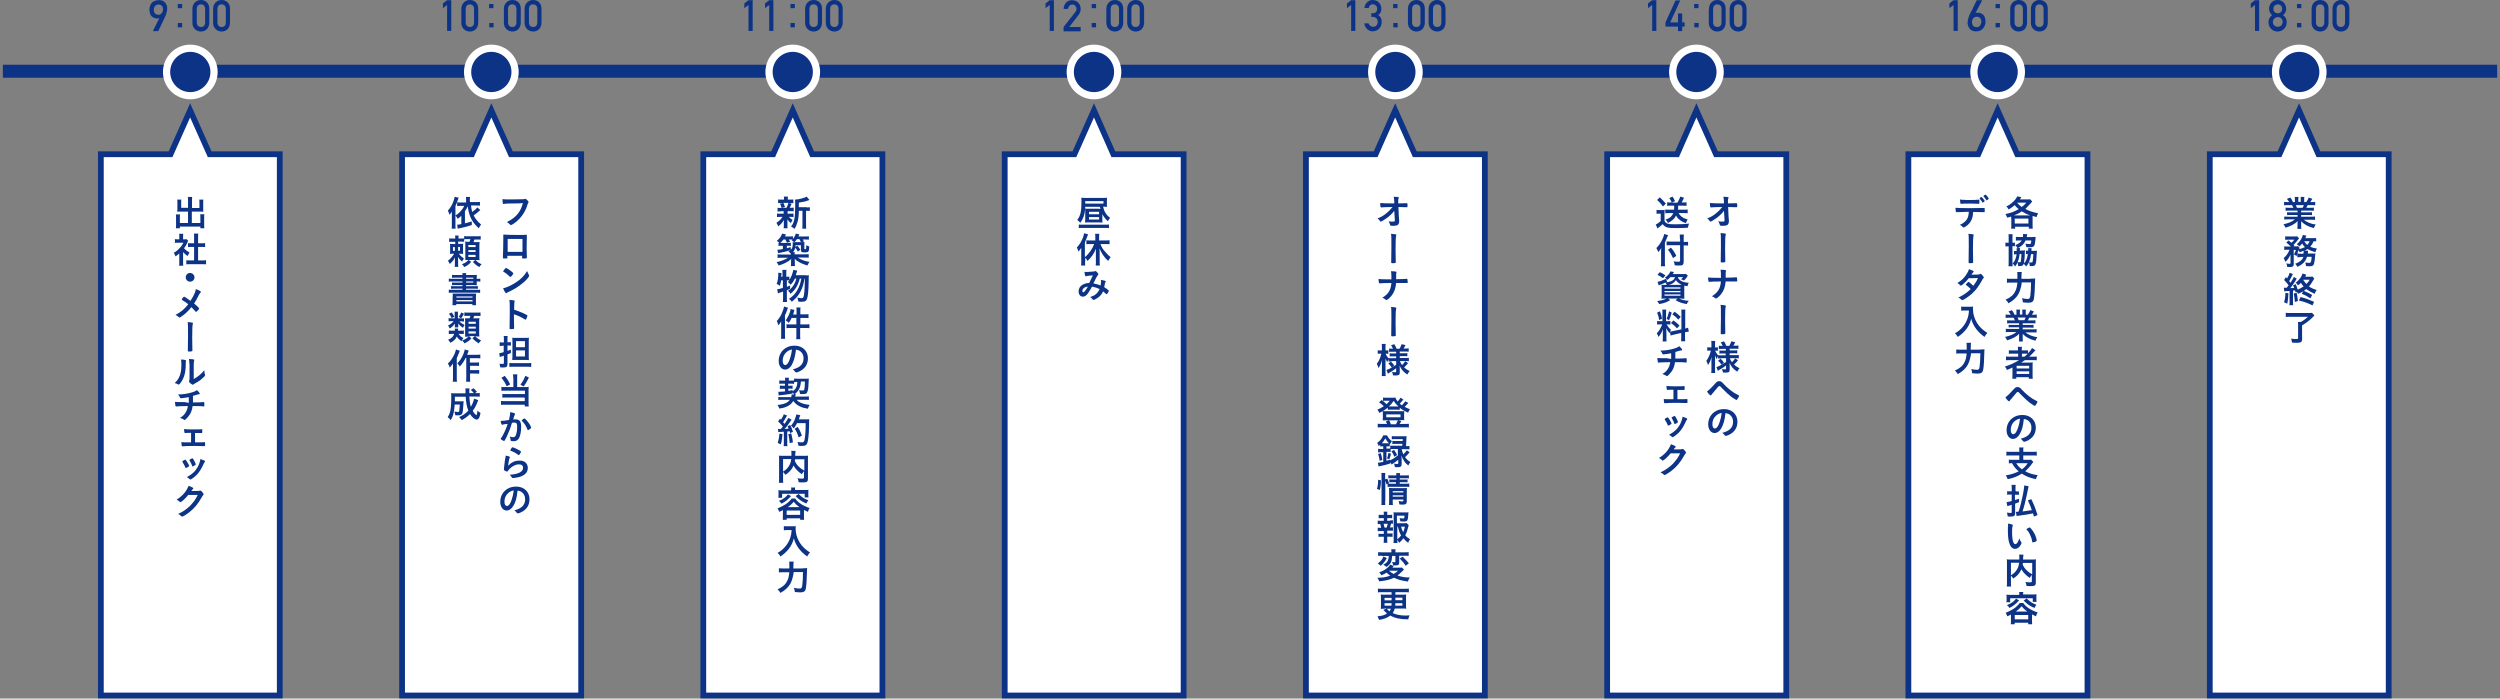 <?xml version="1.0" encoding="utf-8"?>
<!-- Generator: Adobe Illustrator 27.0.1, SVG Export Plug-In . SVG Version: 6.00 Build 0)  -->
<svg version="1.1" id="レイヤー_1" xmlns="http://www.w3.org/2000/svg" xmlns:xlink="http://www.w3.org/1999/xlink" x="0px"
	 y="0px" viewBox="0 0 1316.3 367.8" style="enable-background:new 0 0 1316.3 367.8;" xml:space="preserve">
<rect x="0" y="0" width="1316.3" height="367.8" fill="#808080" stroke="none"/>
<style type="text/css">
	.st0{fill:none;stroke:#0D3387;stroke-width:6.84;stroke-miterlimit:10;}
	.st1{fill:none;stroke:#FFFFFF;stroke-width:7.6;stroke-miterlimit:10;}
	.st2{fill:#0D3387;}
	.st3{fill-rule:evenodd;clip-rule:evenodd;fill:#FFFFFF;}
	.st4{fill:none;stroke:#0D3387;stroke-width:3.04;stroke-miterlimit:10;}
	.st5{fill-rule:evenodd;clip-rule:evenodd;fill:#808080;}
	.st6{fill:none;stroke:#0D3387;stroke-width:6.84;stroke-miterlimit:10;}
	.st7{fill:none;stroke:#0D3387;stroke-width:3.04;stroke-miterlimit:10;}
	.st8{fill:none;stroke:#FFFFFF;stroke-width:7.6;stroke-miterlimit:10;}
	.st9{fill-rule:evenodd;clip-rule:evenodd;fill:#0D3387;}
	.st10{fill:#FFFFFF;}
</style>
<g>
	<line class="st6" x1="1.5" y1="37.5" x2="1314.8" y2="37.5"/>
</g>
<g>
	<g>
		<g>
			<polygon class="st3" points="110.4,81.2 100.1,58.1 89.8,81.2 53.1,81.2 53.1,366.2 147.3,366.2 147.3,81.2 			"/>
		</g>
		<g>
			<polygon class="st7" points="110.4,81.2 100.1,58.1 89.8,81.2 53.1,81.2 53.1,366.2 147.3,366.2 147.3,81.2 			"/>
		</g>
	</g>
	<g>
		<g>
			<path class="st2" d="M99,105.5c0-0.9,0-1.3-0.1-1.8h2.3c-0.1,0.5-0.1,1-0.1,1.8v4h3.9v-3c0-0.6,0-1-0.1-1.4h2.2
				c-0.1,0.5-0.1,0.9-0.1,1.6v3.6c0,0.5,0,0.8,0.1,1.2c-0.4,0-0.8-0.1-1.3-0.1H101v6h4.5v-3c0-0.6,0-1.1-0.1-1.6h2.2
				c-0.1,0.5-0.1,1-0.1,1.7v3.9c0,0.9,0,1.3,0.1,1.8h-2.1v-0.9H94.7v0.9h-2.1c0.1-0.6,0.1-1.1,0.1-1.8v-3.8c0-0.7,0-1.2-0.1-1.7h2.2
				c-0.1,0.5-0.1,0.8-0.1,1.6v2.9H99v-6h-4.4c-0.5,0-0.9,0-1.3,0.1c0-0.5,0.1-0.7,0.1-1.2v-3.6c0-0.7,0-1.1-0.1-1.6h2.2
				c-0.1,0.4-0.1,0.8-0.1,1.4v2.9H99V105.5z"/>
			<path class="st2" d="M96.4,138c0,0.9,0,1.3,0.1,1.9h-2.2c0.1-0.6,0.1-1,0.1-1.9v-4.6c-0.7,0.7-1.1,1-2,1.6
				c-0.2-0.7-0.6-1.4-0.9-1.9c1.3-0.7,2.1-1.4,3.1-2.5c0.9-0.9,1.4-1.7,2-2.8h-3c-0.6,0-1.1,0-1.5,0.1v-2c0.5,0.1,0.8,0.1,1.4,0.1
				h0.9v-1.5c0-0.5,0-1-0.1-1.4h2.2c-0.1,0.4-0.1,0.8-0.1,1.4v1.5h0.8c0.6,0,0.8,0,1-0.1l0.9,0.9c-0.2,0.2-0.3,0.5-0.4,0.8
				c-0.6,1.3-0.9,1.9-1.8,3.1c0.9,1,1.7,1.6,2.9,2.3c-0.4,0.6-0.7,1.1-1,1.8c-1-0.6-1.5-1.1-2.4-2.1V138z M104.2,137.1h2.2
				c0.9,0,1.5,0,2.1-0.1v2.2c-0.6-0.1-1.3-0.1-2.1-0.1h-6.2c-0.8,0-1.4,0-2.1,0.1V137c0.6,0.1,1.2,0.1,2.1,0.1h2V130h-1.4
				c-0.6,0-1.2,0-1.8,0.1V128c0.5,0.1,1,0.1,1.8,0.1h1.4v-3.2c0-0.8,0-1.2-0.1-1.9h2.3c-0.1,0.7-0.1,1.1-0.1,1.9v3.2h1.9
				c0.8,0,1.3,0,1.8-0.1v2.1c-0.6-0.1-1.2-0.1-1.8-0.1h-1.9V137.1z"/>
			<path class="st2" d="M102.4,146c0,1.3-1,2.3-2.3,2.3c-1.3,0-2.3-1-2.3-2.3s1-2.3,2.3-2.3C101.4,143.8,102.4,144.8,102.4,146z"/>
			<path class="st2" d="M102.7,153.9c0.2-0.6,0.3-1,0.4-1.7c1.7,0.6,2.7,1.2,2.7,1.5c0,0.1,0,0.2-0.2,0.3c-0.4,0.4-0.6,0.8-1,1.5
				c-0.9,2-1.5,2.9-2.4,4.3c0.9,0.7,1.7,1.5,2.4,2.2c0.2,0.2,0.2,0.3,0.2,0.5c0,0.2-0.2,0.5-0.8,1.1c-0.4,0.4-0.6,0.6-0.8,0.6
				c-0.1,0-0.2-0.1-0.3-0.2c-1.1-1.3-1.3-1.4-2.1-2.3c-1.6,2-3.5,3.8-5.2,4.9c-0.6,0.4-0.9,0.6-1.1,0.6c-0.2,0-0.2,0-0.7-0.5
				c-0.3-0.3-0.8-0.6-1.4-0.9c2.6-1.3,4.8-3.1,6.7-5.6c-0.9-0.7-1.3-1.1-3-2.1c-0.4-0.2-0.4-0.3-0.4-0.4c0-0.2,0.2-0.5,0.8-1.2
				c0.2-0.2,0.4-0.3,0.5-0.3c0.2,0,1.5,0.9,3.3,2.2C101.4,156.7,102.1,155.3,102.7,153.9z"/>
			<path class="st2" d="M101.3,169.9c0.2,0,0.3,0.1,0.3,0.3c0,0.1,0,0.2-0.1,0.4c-0.2,0.7-0.3,3-0.3,7.3c0,2,0.1,5.9,0.1,6.5
				c0,0,0,0.1,0,0.1c0,0.2,0,0.3-0.1,0.4c-0.1,0.1-0.9,0.2-1.6,0.2c-0.6,0-0.7-0.1-0.7-0.4c0,0,0-0.1,0-0.1c0-0.9,0.1-6,0.1-8.3
				c0-4.4,0-5.5-0.2-6.7C100.1,169.7,100.8,169.7,101.3,169.9z"/>
			<path class="st2" d="M97.7,189.6c0.2,0.1,0.2,0.2,0.2,0.3c0,0.1,0,0.1,0,0.3c-0.1,0.4-0.1,0.7-0.1,1.5c0,4.6-0.9,7.6-2.9,10.1
				c-0.4,0.5-0.6,0.7-0.8,0.7c-0.1,0-0.2,0-0.3-0.1c-0.5-0.3-1-0.5-1.8-0.7c1.3-1.3,1.8-2,2.4-3.3c0.8-1.8,1.1-3.6,1.1-6.3
				c0-1.3,0-1.8-0.2-2.8C96.3,189.3,97.1,189.4,97.7,189.6z M99.7,191.5c0-0.9-0.1-1.7-0.2-2.5c2.1,0.1,2.8,0.2,2.8,0.6
				c0,0.1,0,0.2-0.1,0.4c-0.1,0.1-0.1,0.4-0.1,0.7c-0.1,0.5-0.1,0.5-0.1,8.9c2.4-1.4,4-2.7,5.6-4.7c0,1,0.1,1.7,0.3,2.3
				c0.1,0.2,0.1,0.2,0.1,0.3c0,0.3-0.2,0.6-1.1,1.4c-1.4,1.3-2.4,2-4.1,2.9c-0.4,0.2-0.7,0.4-0.9,0.6c-0.1,0.1-0.3,0.2-0.4,0.2
				c-0.2,0-0.9-0.5-1.4-0.9c-0.4-0.4-0.6-0.7-0.6-0.9c0-0.1,0-0.2,0.1-0.3c0.1-0.4,0.2-0.7,0.2-1.7V191.5z"/>
			<path class="st2" d="M99.4,212.1c0-0.4,0-0.7,0-1.4c0-0.2,0-0.7,0-1.6c-1.4,0.3-3.7,0.6-4.2,0.6c-0.2,0-0.3-0.1-0.4-0.3
				c-0.1-0.3-0.4-0.8-0.6-1.1c0,0-0.2-0.2-0.5-0.6c2.5,0,5-0.4,7.4-1.1c1.1-0.3,1.7-0.6,2.6-1.2c0.8,0.7,1.5,1.6,1.5,1.9
				c0,0.2-0.1,0.2-0.4,0.3c-0.4,0-0.6,0.1-1.1,0.2c-1,0.3-1.2,0.4-2.1,0.6c0,0.7,0,0.9,0,1.9c0,0.9,0,1,0,1.6c2.8,0,4.9-0.1,5.5-0.2
				c0.1,0,0.1,0,0.2,0c0.2,0,0.3,0.2,0.3,1c0,1.2,0,1.3-0.3,1.3c0,0-0.6,0-0.9-0.1c-0.8-0.1-1.9-0.1-5-0.1c-0.2,1.9-0.8,3.5-1.7,4.8
				c-0.6,0.8-1.5,1.9-2.2,2.4c-0.1,0.1-0.2,0.1-0.3,0.1c-0.2,0-0.2,0-0.8-0.4c-0.4-0.2-0.9-0.4-1.6-0.7c1.4-0.8,2.3-1.7,3-2.9
				c0.6-1,1-2.2,1.1-3.3c-3.5,0-5,0.1-5.9,0.2c-0.2,0-0.3,0-0.3,0c-0.2,0-0.2-0.1-0.3-0.2c-0.1-0.4-0.2-1.3-0.3-2.2
				c0.8,0.1,2,0.1,4.5,0.1h0.5L99.4,212.1z"/>
			<path class="st2" d="M100.6,227.9c-1.3,0-2.3,0-3.1,0.1c-0.3,0-0.3-0.1-0.4-0.3c-0.1-0.3-0.1-0.8-0.2-1.8c0.9,0.1,1.9,0.2,4,0.2
				c3.3,0,4.1,0,5.2-0.1c0.1,0,0.1,0,0.2,0c0.2,0,0.2,0.1,0.2,0.2c0,0.1,0,0.7,0,1.1c0,0.6,0,0.7-0.4,0.7c0,0,0,0-0.1,0
				c-0.1,0-0.2,0-0.3,0l-0.5,0c-0.1,0-1.3,0-2.5,0v4.9c3.3,0,4.1,0,4.9-0.1c0.1,0,0.1,0,0.1,0c0.3,0,0.3,0.2,0.3,1.2
				c0,0.7,0,0.9-0.3,0.9c0,0-0.3,0-0.8,0c-0.6,0-2.8-0.1-4.5-0.1c-3.3,0-5.5,0.1-6.3,0.2c0,0-0.1,0-0.1,0c-0.2,0-0.3-0.1-0.3-0.3
				c-0.1-0.4-0.2-1.1-0.2-1.9c0.9,0.1,1.4,0.1,5.1,0.1V227.9z"/>
			<path class="st2" d="M97.6,246.1c-0.3-0.7-0.9-1.9-1.2-2.3c-0.4-0.6-0.4-0.6-0.4-0.8c0-0.2,0.2-0.3,0.7-0.6
				c0.6-0.3,0.7-0.4,0.8-0.4c0.2,0,0.4,0.3,0.9,1c0.6,1,1.2,2,1.2,2.3c0,0.1-0.1,0.3-0.5,0.5c-0.4,0.3-1,0.6-1.2,0.6
				S97.7,246.4,97.6,246.1z M108,242.9c0,0.1,0,0.2-0.1,0.2c-0.2,0.2-0.3,0.4-0.6,1c-1.4,3-2.3,4.4-3.8,6c-1.1,1.1-2.9,2.4-3.3,2.4
				c-0.1,0-0.2,0-0.3-0.2c-0.3-0.3-0.9-0.7-1.5-1.1c2.8-1.5,4.5-3.1,5.8-5.5c0.7-1.4,1.2-2.9,1.3-4C107.1,242.2,108,242.6,108,242.9
				z M103.1,244.6c0,0.1-0.9,0.7-1.4,0.9c-0.1,0-0.2,0.1-0.2,0.1c-0.1,0-0.1,0-0.1,0c-0.1,0-0.2-0.1-0.2-0.3
				c-0.3-0.8-0.8-1.9-1.4-2.9c0-0.1,0-0.1-0.1-0.2c0-0.1,0.2-0.2,0.7-0.5c0.7-0.4,0.7-0.4,0.9-0.4c0.1,0,0.1,0,0.3,0.2
				c0.3,0.4,1.1,1.8,1.2,2.2c0.1,0.3,0.2,0.5,0.2,0.6c0.1,0.1,0.1,0.1,0.1,0.1V244.6L103.1,244.6z"/>
			<path class="st2" d="M99.1,260.6c-1.3,1.7-3.6,3.8-4.1,3.8c-0.2,0-0.2,0-0.6-0.4c-0.3-0.2-0.8-0.6-1.4-1c1.3-0.7,2.7-1.9,3.8-3.1
				c1.1-1.3,1.8-2.4,2.5-4.1c0.9,0.3,1.4,0.5,2.1,0.9c0.3,0.2,0.4,0.2,0.4,0.4c0,0.2-0.1,0.2-0.2,0.4c-0.2,0.1-0.4,0.4-0.9,1l2.8,0
				c1,0,1.2,0,1.8-0.2c0.1,0,0.1,0,0.2,0c0.3,0,0.6,0.3,1.2,1c0.4,0.5,0.5,0.6,0.5,0.9s-0.1,0.3-0.3,0.6c-0.2,0.2-0.4,0.5-0.6,0.9
				c-2.1,3.7-4,6-7,8.3c-1.3,1-3,2-3.4,2c-0.2,0-0.3-0.1-0.5-0.3c-0.3-0.3-0.8-0.7-1.6-1.1c2.8-1.3,4.7-2.7,6.6-4.6
				c1.3-1.4,2.3-2.7,3.1-4.2c0.2-0.3,0.3-0.6,0.6-1.2L99.1,260.6z"/>
		</g>
	</g>
</g>
<g>
	<g>
		<g>
			<polygon class="st3" points="269,81.2 258.7,58.1 248.5,81.2 211.7,81.2 211.7,366.2 306,366.2 306,81.2 			"/>
		</g>
		<g>
			<polygon class="st7" points="269,81.2 258.7,58.1 248.5,81.2 211.7,81.2 211.7,366.2 306,366.2 306,81.2 			"/>
		</g>
	</g>
	<g>
		<g>
			<path class="st2" d="M271.6,107.1c-3.4,0-5.8,0.1-6.4,0.3c0,0,0,0-0.1,0c-0.4,0-0.5-0.6-0.5-2.6c0.9,0.2,2.1,0.2,5,0.2
				c2.5,0,5.5-0.1,6-0.1c0.3,0,0.5-0.1,0.8-0.2c0.1,0,0.1,0,0.2,0c0.3,0,0.7,0.3,1.3,1c0.4,0.5,0.4,0.6,0.4,0.8
				c0,0.1-0.1,0.2-0.2,0.4c-0.2,0.2-0.2,0.3-0.6,1.6c-1.1,3.3-3.2,6.3-6,8.5c-1.1,0.9-2.2,1.5-2.5,1.5c-0.2,0-0.2,0-0.7-0.5
				c-0.5-0.5-0.9-0.8-1.4-1.1c2.8-1.4,4.3-2.6,5.8-4.4c1.3-1.7,2.1-3.5,2.6-5.6C273.7,107.1,273.7,107.1,271.6,107.1z"/>
			<path class="st2" d="M267.3,135.6c0,0.2-0.1,0.3-0.2,0.4c-0.2,0.1-0.8,0.1-1.6,0.1c-0.6,0-0.7,0-0.7-0.5c0-0.1,0-0.3,0-0.6
				c0.1-1,0.2-7.1,0.2-9.5c0-0.5,0-1.4,0-2c1.7,0.1,4.3,0.2,7.1,0.2c2.3,0,4.1,0,5.3-0.1c0,0.8-0.1,3.8-0.1,6.2c0,1.4,0,3.2,0.1,5.5
				c0,0.1,0,0.1,0,0.3c0,0.2,0,0.3-0.2,0.4c-0.1,0.1-0.9,0.1-1.5,0.1c-0.7,0-0.8,0-0.8-0.4v-1h-7.8V135.6z M275.1,125.8
				c-2.7,0-3.2,0-4.1,0c-1.3,0-1.3,0-3.7,0v6.8h7.8V125.8z"/>
			<path class="st2" d="M278.5,144.8c0.1,0.2,0.1,0.3,0.1,0.4c0,0.2-0.1,0.3-0.3,0.7c-1,1.4-2.2,2.5-3.9,3.8
				c-1.9,1.5-3.5,2.5-5.8,3.6c-1.5,0.7-1.5,0.7-1.8,0.9c-0.2,0.2-0.2,0.2-0.3,0.2c-0.2,0-0.3-0.2-0.6-0.6c-0.4-0.6-0.7-1.3-1-2
				c1.9-0.4,4.2-1.5,6.4-2.9c2.9-1.8,4.8-3.7,6.2-6.2C277.8,143.4,278,143.8,278.5,144.8z M265.8,141.6c0.3-0.4,0.5-0.5,0.6-0.5
				c0.4,0,1.8,0.9,3,1.9c0.7,0.6,0.9,0.8,0.9,1c0,0.1-0.3,0.6-0.8,1.2c-0.4,0.5-0.6,0.6-0.8,0.6c-0.1,0-0.1,0-0.9-0.7
				c-0.5-0.5-1.5-1.3-2-1.6c-0.7-0.4-0.7-0.4-0.8-0.5c-0.1-0.1-0.1-0.1-0.1-0.2C265,142.6,265.4,142.1,265.8,141.6z"/>
			<path class="st2" d="M270.6,167.5c0,1.2,0.1,4.3,0.1,5.1c0,0,0,0.1,0,0.1c0,0.2,0,0.3-0.1,0.4c-0.1,0.1-0.9,0.2-1.6,0.2
				c-0.6,0-0.7-0.1-0.7-0.4c0,0,0,0,0-0.1c0-0.5,0.1-6,0.1-8.2c0-4.4,0-5.6-0.2-6.7c1.4,0.1,2,0.2,2.5,0.3c0.2,0.1,0.3,0.2,0.3,0.3
				c0,0.1,0,0.1-0.1,0.4c-0.1,0.2-0.1,0.5-0.1,0.8c0,0,0,1.2-0.1,3.4c1.3,0.4,1.3,0.4,2.1,0.7c1.9,0.7,3,1.2,4.7,2.1
				c0.2,0.1,0.2,0.2,0.2,0.3c0,0.2-0.3,1.1-0.6,1.7c-0.2,0.3-0.2,0.4-0.4,0.4c-0.1,0-0.2,0-0.3-0.1c-1.9-1.2-3.8-2.1-5.8-2.7V167.5z
				"/>
			<path class="st2" d="M264.5,182.1c-0.5,0-0.8,0-1.4,0.1v-2c0.5,0.1,0.8,0.1,1.4,0.1h0.8v-1.5c0-0.9,0-1.3-0.1-1.9h2.1
				c-0.1,0.6-0.1,1-0.1,1.8v1.5h0.7c0.4,0,0.7,0,1.1-0.1v1.9c-0.4,0-0.7-0.1-1.1-0.1h-0.7v2.8c0.8-0.2,1-0.3,1.8-0.6l0,1.8
				c-0.9,0.3-1.1,0.4-1.8,0.7v5.2c0,1.3-0.6,1.7-2.3,1.7c-0.4,0-0.9,0-1.5-0.1c-0.1-0.7-0.2-1.2-0.4-1.9c0.7,0.1,1.3,0.1,1.7,0.1
				c0.5,0,0.6-0.1,0.6-0.5v-3.8c-0.7,0.2-0.7,0.2-1.3,0.4c-0.4,0.1-0.5,0.2-0.8,0.3l-0.4-2c0.6-0.1,1.1-0.2,2.4-0.6v-3.4H264.5z
				 M268.2,191.1c0.6,0.1,1.3,0.1,2.1,0.1h7.3c0.9,0,1.5,0,2.1-0.1v2.1c-0.7-0.1-1.3-0.1-2.1-0.1h-7.3c-1,0-1.5,0-2.1,0.1V191.1z
				 M271.5,189.5c-0.7,0-1.3,0-1.8,0.1c0-0.4,0.1-0.9,0.1-1.7v-8.1c0-0.9,0-1.4-0.1-2c0.4,0.1,1,0.1,1.9,0.1h5c1,0,1.5,0,1.9-0.1
				c-0.1,0.6-0.1,1.2-0.1,2.2v7.5c0,0.9,0,1.4,0.1,2.1c-0.5,0-1.1-0.1-1.8-0.1H271.5z M271.7,182.8h4.7v-3.2h-4.7V182.8z
				 M271.7,187.7h4.7v-3.2h-4.7V187.7z"/>
			<path class="st2" d="M270.2,198.9c0-0.8,0-1.3-0.1-1.8h2.3c-0.1,0.5-0.1,1-0.1,1.8v4.9h4.6c0.6,0,1,0,1.5-0.1
				c-0.1,0.5-0.1,0.9-0.1,1.5v6.7c0,0.9,0,1.5,0.1,2.1h-2.1v-0.9h-10.5c-0.9,0-1.5,0-2,0.1v-2.1c0.5,0.1,1,0.1,1.9,0.1h10.6v-1.9
				h-10.1c-0.8,0-1.3,0-1.7,0.1v-2c0.4,0.1,0.9,0.1,1.8,0.1h10.1v-1.8h-10.5c-0.8,0-1.3,0-1.9,0.1v-2.1c0.6,0.1,1.1,0.1,1.9,0.1h4.4
				V198.9z M265.8,197.9c1.4,1.8,2.1,2.9,2.8,4.5l-1.8,1c-0.8-1.8-1.6-3-2.8-4.5L265.8,197.9z M278.5,198.8
				c-1.1,2.2-1.7,3.2-2.8,4.7l-1.7-1c1.2-1.5,1.8-2.6,2.6-4.6L278.5,198.8z"/>
			<path class="st2" d="M265,223.5c-0.2,0-0.2,0.1-0.3,0.1c-0.1,0.1-0.2,0.1-0.2,0.1c-0.4,0-0.7-0.7-0.9-2.1c0.2,0,0.3,0,0.4,0
				c0.8,0,2.8-0.2,4-0.5c0.4-1.7,0.6-2.9,0.6-3.8c0-0.1,0-0.2,0-0.3c0.8,0.1,1.6,0.3,2.1,0.5c0.3,0.1,0.5,0.3,0.5,0.5
				c0,0.1,0,0.2-0.1,0.3c-0.3,0.5-0.3,0.5-0.9,2.6c0.5-0.1,1-0.1,1.3-0.1c0.8,0,1.4,0.2,1.8,0.5c0.8,0.6,1.1,1.7,1.1,3.4
				c0,2.8-0.5,5.2-1.4,6.4c-0.6,0.8-1.4,1.2-2.5,1.2c-0.7,0-1.3-0.1-1.5-0.2c-0.2-0.1-0.2-0.1-0.2-0.8c-0.1-0.5-0.2-1-0.4-1.5
				c1,0.3,1.2,0.4,1.8,0.4c0.9,0,1.3-0.4,1.7-2c0.3-1,0.4-2.3,0.4-3.7c0-1.5-0.4-2-1.4-2c-0.3,0-0.9,0-1.3,0.1
				c-0.1,0.2-0.1,0.2-0.2,0.5c-0.5,1.9-1.5,4.5-2.5,6.6c-1,2.1-1.3,2.5-1.5,2.5c-0.2,0-0.7-0.3-1.2-0.6c-0.4-0.3-0.6-0.4-0.6-0.5
				c0-0.1,0-0.1,0.8-1.3c1-1.6,2.4-4.8,2.9-6.6C265.9,223.3,265.1,223.4,265,223.5z M274.7,221.4c0-0.1,0.2-0.3,0.7-0.7
				c0.4-0.3,0.6-0.4,0.7-0.4c0.1,0,0.2,0.1,0.5,0.3c1.1,1.1,2.2,2.5,2.8,3.8c0.2,0.4,0.3,0.7,0.3,0.8c0,0.2-0.1,0.2-0.7,0.7
				c-0.4,0.3-0.8,0.6-1,0.6c-0.1,0-0.2-0.1-0.3-0.4c-0.4-0.9-0.7-1.7-1.2-2.4c-0.5-0.8-0.6-0.9-1.7-2.1
				C274.7,221.5,274.7,221.4,274.7,221.4z"/>
			<path class="st2" d="M273.6,242.5c2.6,0,4.3,1.5,4.3,3.9c0,2.2-1.4,3.8-4.3,4.7c-1,0.3-2.7,0.6-3.5,0.6c-0.4,0-0.5-0.1-0.8-0.6
				c-0.2-0.4-0.4-0.7-1-1.1c4.8-0.4,7.1-1.6,7.1-3.7c0-1.2-0.8-1.8-2.2-1.8c-1.7,0-3.5,0.9-5,2.5c-0.3,0.3-0.5,0.6-0.7,0.9
				c-0.2,0.3-0.3,0.4-0.5,0.4c-0.3,0-1-0.3-1.4-0.6c-0.2-0.2-0.3-0.3-0.3-0.6c0-0.2,0-0.2,0.1-0.6c0-0.1,0-0.2,0-0.4
				c0.1-1.2,0.2-1.7,0.4-3.4c0-0.2,0-0.2,0.2-1.1c0-0.1,0.1-0.4,0.2-1.1c0-0.2,0-0.3,0-0.6c0.9,0.1,1.8,0.3,2.1,0.6
				c0.2,0.1,0.2,0.2,0.2,0.3c0,0.1,0,0.1-0.1,0.2c-0.2,0.3-0.3,0.5-0.4,1.2s-0.4,2.4-0.5,3C269.6,243.2,271.3,242.5,273.6,242.5z
				 M273.3,237c0.7,0.4,1,0.6,1,0.9c0,0.2-0.3,0.7-0.6,1.2c-0.3,0.4-0.4,0.5-0.6,0.5c-0.1,0-0.2,0-0.4-0.2c-1.3-1-2.3-1.5-3.7-2
				c-0.3-0.1-0.3-0.2-0.3-0.3c0-0.2,0.2-0.5,0.5-1c0.3-0.5,0.4-0.6,0.6-0.6C270.2,235.5,272.1,236.3,273.3,237z"/>
			<path class="st2" d="M270.3,266.3c-0.9,1.6-2.2,2.5-3.5,2.5c-2,0-3.4-1.9-3.4-4.6c0-3,1.5-5.6,4.1-7c1.3-0.7,2.6-1,4.4-1
				c4,0,6.9,2.8,6.9,6.6c0,3.3-1.6,5.7-4.8,7.1c-0.6,0.3-1.1,0.4-1.4,0.4c-0.2,0-0.3-0.1-0.6-0.4c-0.3-0.5-0.7-0.9-1.2-1.2
				c3.9-1,5.7-2.8,5.7-5.9c0-1.6-0.7-2.9-1.8-3.7c-0.7-0.5-1.2-0.6-2.2-0.8C272.1,262.2,271.5,264.4,270.3,266.3z M267.6,259.6
				c-1.3,1.1-2,2.7-2,4.5c0,1.5,0.5,2.3,1.3,2.3c1,0,1.9-1.3,2.6-3.6c0.5-1.4,0.7-2.5,1-4.6C269.1,258.5,268.4,258.9,267.6,259.6z"
				/>
			<path class="st2" d="M237.9,113.4c0-0.5,0-1,0-2c-0.5,0.8-0.7,1.1-1.2,1.7c-0.3-0.9-0.5-1.4-0.9-2.2c1.2-1.3,2.2-2.8,2.9-4.8
				c0.3-1,0.6-1.8,0.7-2.5l2.1,0.5c-0.1,0.3-0.1,0.3-0.3,0.8c-0.4,1.2-0.8,2.3-1.4,3.6v9.8c0,0.8,0,1.4,0.1,2.1h-2.1
				c0.1-0.8,0.1-1.3,0.1-2.1V113.4z M252.9,110.6c-1.1,1-2.2,1.9-3.5,2.8c1,2,2,3.2,3.9,4.8c-0.5,0.7-0.9,1.3-1.2,2
				c-3.5-3.1-5.3-6.6-5.8-11.6c-0.4,0.9-0.6,1.2-1.5,2.6v6.4c1.2-0.3,1.8-0.5,3.6-1v1.9c-2.5,0.8-2.5,0.8-6.5,1.7
				c-0.6,0.1-0.6,0.2-0.9,0.2l-0.3-2.1c0.6,0,1.2-0.1,2.2-0.3v-4.4c-0.6,0.6-0.9,0.9-1.9,1.6c-0.4-0.7-0.8-1.3-1.2-1.7
				c0.9-0.6,2-1.4,2.9-2.5c0.8-0.9,1.3-1.6,1.7-2.6h-1.8c-0.8,0-1.3,0-1.9,0.1v-2c0.6,0.1,1,0.1,1.9,0.1h2.8V105
				c0-0.6,0-0.9-0.1-1.3h2.2c-0.1,0.4-0.1,0.8-0.1,1.3v1.4h3.2c0.9,0,1.5,0,2.1-0.1v2c-0.6-0.1-1.3-0.1-2-0.1h-2.7
				c0.1,1.3,0.3,1.9,0.6,3.4c1.3-0.9,2.1-1.6,2.7-2.4L252.9,110.6z"/>
			<path class="st2" d="M244.3,127.3c-0.5,0-0.8-0.1-1.6-0.1h-1.5v1.2h1.2c0.8,0,1.1,0,1.5-0.1c-0.1,0.4-0.1,0.6-0.1,1.4v2.5
				c0,0.8,0,1.1,0.1,1.5c-0.5,0-0.7-0.1-1.5-0.1h-0.8c0.9,1.2,1.7,1.9,2.7,2.5c-0.5,0.7-0.7,1-1,1.6c-0.2-0.2-0.2-0.2-0.7-0.6
				c-0.5-0.5-1.1-1.2-1.5-1.8c0.1,0.9,0.1,1.4,0.1,2.1v1.2c0,1,0,1.4,0.1,1.9h-1.9c0.1-0.5,0.1-0.9,0.1-1.8v-1.2c0-0.7,0-1.2,0.1-2
				c-0.8,1.5-1.5,2.4-2.8,3.5c-0.3-0.7-0.5-1.2-1-1.7c1.2-0.8,2.4-2.2,3.3-3.7h-0.7c-0.8,0-1,0-1.5,0.1c0.1-0.4,0.1-0.9,0.1-1.7V130
				c0-0.7,0-1.1-0.1-1.6c0.5,0,0.8,0.1,1.8,0.1h1v-1.2h-1.2c-0.9,0-1.5,0-2,0.1v-1.9c0.5,0.1,1,0.1,2,0.1h1.2c0-0.9,0-1.2-0.1-1.6
				h1.9c-0.1,0.3-0.1,0.8-0.1,1.5v0.1h1.5c0.8,0,1,0,1.5-0.1v-1.2c0.5,0.1,1,0.1,1.9,0.1h4.8c1,0,1.5,0,2-0.1v1.9
				c-0.5-0.1-1-0.1-2-0.1h-1.3c-0.2,0.5-0.3,0.9-0.5,1.4h1.4c1,0,1.3,0,1.8-0.1c0,0.4-0.1,1-0.1,1.7v6c0,0.7,0,1.4,0.1,1.9
				c-0.5,0-1.1-0.1-1.6-0.1h-0.5c1,1.1,1.7,1.6,3.2,2.2c-0.6,0.6-0.7,0.7-1.2,1.5c-1.5-0.8-2.3-1.5-3.4-2.7l1.2-1h-3.4l1.3,1
				c-1.4,1.5-2.2,2.1-3.7,2.7c-0.3-0.7-0.6-1-1.2-1.5c1.1-0.4,1.8-0.7,2.6-1.4c0.3-0.2,0.4-0.3,0.8-0.8h-0.2c-0.6,0-1.1,0-1.4,0
				c0-0.5,0-0.9,0-1.7v-6.3c0-0.8,0-1.2-0.1-1.7c0.4,0,0.7,0.1,1.5,0.1h0.8c0.2-0.6,0.4-1,0.5-1.4h-2c-0.7,0-1,0-1.3,0.1V127.3z
				 M238.5,130.1v2h1v-2H238.5z M241.2,132h1v-2h-1V132z M246.6,130.1h3.8v-1.1h-3.8V130.1z M246.6,132.7h3.8v-1h-3.8V132.7z
				 M246.6,135.3h3.8v-1.1h-3.8V135.3z"/>
			<path class="st2" d="M243.5,146.2h-3.7c-0.9,0-1.3,0-1.8,0.1v-1.6c0.5,0.1,1.1,0.1,2,0.1h3.5c0-0.5,0-0.6-0.1-1h2.1
				c-0.1,0.4-0.1,0.5-0.1,1h3.7c0.9,0,1.5,0,2-0.1c0,0.3-0.1,0.7-0.1,1.6v0.5h0.2c0.8,0,1.1,0,1.7-0.1v1.6c-0.4-0.1-0.9-0.1-1.7-0.1
				H251v0.7c0,0.6,0,1.1,0.1,1.3c-0.5,0-1.1-0.1-1.9-0.1h-3.8v0.6h4.3c1,0,1.4,0,1.9-0.1v1.5c-0.5-0.1-1-0.1-1.9-0.1h-4.3v0.6h5.3
				c0.9,0,1.6,0,2.1-0.1v1.7c-0.6-0.1-1.3-0.1-2.1-0.1h-12.3c-0.8,0-1.5,0-2.1,0.1v-1.7c0.5,0.1,1.2,0.1,2.1,0.1h5.1v-0.6h-4.1
				c-0.9,0-1.4,0-1.9,0.1v-1.5c0.5,0.1,1,0.1,1.9,0.1h4.1v-0.6h-3.7c-0.8,0-1.3,0-1.8,0.1v-1.5c0.5,0.1,1,0.1,1.8,0.1h3.7v-0.6h-5.1
				c-1,0-1.4,0-2.1,0.1v-1.6c0.6,0.1,1.2,0.1,2.1,0.1h5.1V146.2z M238.4,156.4c0-1,0-1.3-0.1-1.8c0.5,0,0.5,0,1.9,0h8.5
				c1.2,0,1.5,0,2,0c-0.1,0.4-0.1,0.8-0.1,1.8v2.4c0,0.9,0,1.5,0.1,1.9h-2v-0.6h-8.5v0.6h-2c0.1-0.5,0.1-1.1,0.1-1.9V156.4z
				 M240.3,156.7h8.5v-0.6h-8.5V156.7z M240.3,158.7h8.5V158h-8.5V158.7z M249.2,146.2h-3.8v0.6h3.8V146.2z M245.4,148.2v0.6h3.8
				v-0.6H245.4z"/>
			<path class="st2" d="M243.1,167.7c0.7,0,0.9,0,1.2-0.1v1.7c-0.3,0-0.5-0.1-1.2-0.1h-1.2c0.6,0.7,1.3,1.2,2.7,1.9
				c-0.3,0.4-0.6,0.9-0.9,1.5c-1.2-0.9-1.9-1.5-2.5-2.4c0.1,0.3,0.1,0.7,0.1,1v0.4c0,0.4,0,0.6,0,0.8h-1.9c0.1-0.2,0.1-0.5,0.1-0.8
				v-0.4c0-0.2,0-0.6,0-0.8c-0.9,1.2-1.5,1.8-2.7,2.6c-0.3-0.7-0.5-1.1-0.9-1.6c1.3-0.6,2.2-1.4,2.9-2.3h-1.1c-0.7,0-1.1,0-1.5,0.1
				v-1.7c0.5,0.1,0.8,0.1,1.5,0.1h1.7v-2.3c0-0.5,0-0.8-0.1-1.2h1.9c-0.1,0.4-0.1,0.6-0.1,1.2v2.3H243.1z M241.5,175.9
				c0.6,0.9,1.3,1.5,2.5,2.1c-0.4,0.5-0.7,0.9-1,1.7c-1.3-1-1.8-1.4-2.5-2.5c-0.6,1.4-1.6,2.4-3.4,3.3c-0.3-0.7-0.6-1-1.2-1.6
				c0.9-0.4,1.3-0.6,1.9-1.1c0.7-0.6,1.1-1.2,1.3-2H238c-0.8,0-1.3,0-1.7,0.1v-1.9c0.4,0.1,1,0.1,1.7,0.1h1.5c0-0.2,0-0.3,0-0.4
				c0-0.3,0-0.5-0.1-0.7h1.9c0,0.2,0,0.2-0.1,0.5c0,0.3,0,0.4-0.1,0.6h1.5c0.7,0,1.1,0,1.6-0.1v1.9c-0.5-0.1-1-0.1-1.7-0.1H241.5z
				 M237.8,164.5c0.7,0.9,0.9,1.2,1.4,2.3l-1.4,0.7c-0.4-0.9-0.8-1.6-1.4-2.3L237.8,164.5z M244.3,165.2c-0.6,1.1-0.9,1.6-1.5,2.4
				l-1.3-0.8c0.6-0.7,1-1.3,1.4-2.3L244.3,165.2z M246.3,177.3c-0.6,0-0.9,0-1.4,0c0-0.5,0-1.1,0-1.7v-6.3c0-0.7,0-1.3-0.1-1.7
				c0.4,0,0.8,0,1.6,0h0.8c0.3-0.6,0.3-0.7,0.5-1.3h-1.5c-0.8,0-1.3,0-1.7,0.1v-1.9c0.5,0.1,1,0.1,1.9,0.1h4.6c1,0,1.4,0,2-0.1v1.9
				c-0.5-0.1-1-0.1-2-0.1h-1.3c-0.2,0.6-0.3,0.8-0.5,1.3h1.4c1,0,1.3,0,1.8-0.1c0,0.6-0.1,1-0.1,1.7v6.1c0,0.7,0,1.3,0.1,1.9
				c-0.7,0-1-0.1-1.6-0.1h-0.6c1.1,1,1.6,1.4,3.1,2.2c-0.5,0.5-0.9,0.9-1.3,1.5c-1.4-0.9-2.1-1.5-3.3-2.7l1.3-1.1h-3l1.2,1.2
				c-1.1,1.2-2,1.8-3.6,2.6c-0.3-0.4-0.4-0.6-0.6-0.8c-0.1-0.1-0.2-0.2-0.4-0.4c-0.1-0.1-0.2-0.2-0.3-0.3c1.6-0.6,2.4-1.1,3.5-2.2
				H246.3z M246.7,170.5h3.8v-1.1h-3.8V170.5z M246.7,173h3.8V172h-3.8V173z M246.7,175.6h3.8v-1.1h-3.8V175.6z"/>
			<path class="st2" d="M242.1,184.7c-0.2,0.5-0.2,0.6-0.4,1c-0.3,0.8-0.3,0.8-1.2,2.9v10.1c0,0.8,0,1.6,0.1,2.3h-2.2
				c0.1-0.7,0.1-1.3,0.1-2.3v-5.2c0-0.5,0-0.7,0-2.1c-0.6,0.9-1.1,1.4-1.7,2.1c-0.2-0.8-0.5-1.4-1-2.1c1.4-1.2,2.5-2.9,3.5-5
				c0.4-1,0.6-1.7,0.8-2.4L242.1,184.7z M245.1,188.6c-0.8,1.6-1.7,3-3,4.4c-0.4-0.7-0.7-1.1-1.3-1.7c1.4-1.4,2.3-2.8,3.1-4.7
				c0.5-1.1,0.7-2,0.8-2.6l2.1,0.6c-0.2,0.4-0.2,0.6-0.4,1c-0.2,0.7-0.2,0.7-0.5,1.2h5c0.9,0,1.4,0,2-0.1v2c-0.5-0.1-1.2-0.1-2-0.1
				h-3.5v2.3h3c0.8,0,1.3,0,1.8-0.1v1.9c-0.6-0.1-1.2-0.1-1.8-0.1h-2.9v2.3h3c0.8,0,1.3,0,1.8-0.1v2c-0.6-0.1-1.1-0.1-1.8-0.1h-3
				v2.1c0,1.1,0,1.7,0.1,2.2h-2.2c0.1-0.5,0.1-1.1,0.1-2.2v-10.3H245.1z"/>
			<path class="st2" d="M251.8,210.7c-0.1,0.3-0.1,0.3-0.4,1c-0.8,2-1.5,3.3-2.5,4.6c0.3,0.6,0.7,1.2,1.1,1.6
				c0.3,0.3,0.7,0.7,0.8,0.7c0.1,0,0.2-0.1,0.2-0.3c0.2-0.4,0.2-0.4,0.4-2.1c0.6,0.6,0.9,0.8,1.6,1.2c-0.4,2.5-1,3.5-2.1,3.5
				c-0.9,0-2.4-1.2-3.4-2.9c-1.3,1.3-2.8,2.4-4.4,3.2c-0.6-0.8-0.8-1.1-1.4-1.6c1.9-0.8,3.5-1.9,4.9-3.4c-0.8-1.9-1.2-4.1-1.4-7.3
				h-5.7c0,1.8,0,1.8,0,2.4h3.3c0.7,0,0.9,0,1.3-0.1c0,0.4-0.1,0.8-0.1,1.5c-0.2,3.2-0.3,4.3-0.6,5c-0.3,0.7-1,1-2.3,1
				c-0.5,0-0.8,0-1.4-0.1c-0.1-0.8-0.2-1.2-0.5-1.9c1,0.1,1.3,0.2,1.8,0.2c0.6,0,0.7-0.1,0.8-0.6c0.1-0.6,0.2-1.8,0.3-3.3h-2.7
				c-0.1,1.9-0.3,3.3-0.6,4.6c-0.3,1.4-0.7,2.3-1.5,3.6c-0.6-0.7-0.9-1.1-1.6-1.5c0.6-1,1-1.8,1.3-2.9c0.4-1.6,0.6-4,0.6-7.2
				c0-1.4,0-1.9-0.1-2.6c0.6,0.1,1.4,0.1,2.3,0.1h5.3l0-1.6c0-0.4,0-0.6-0.1-1h2.2c-0.1,0.4-0.1,1.1-0.1,1.7c0,0.2,0,0.6,0,0.8h2.4
				c-0.5-0.7-0.9-1-1.6-1.7l1.4-0.9c0.8,0.7,1.1,1,1.8,1.9l-1,0.7h0.6c1,0,1.5,0,1.9-0.1v2c-0.6-0.1-1.3-0.1-2.2-0.1h-3.3
				c0.2,2.5,0.4,4.1,0.8,5.4c0.9-1.5,1.5-3,1.7-4.3L251.8,210.7z"/>
		</g>
	</g>
</g>
<g>
	<g>
		<g>
			<polygon class="st3" points="427.6,81.2 417.4,58.1 407.1,81.2 370.3,81.2 370.3,366.2 464.6,366.2 464.6,81.2 			"/>
		</g>
		<g>
			<polygon class="st7" points="427.6,81.2 417.4,58.1 407.1,81.2 370.3,81.2 370.3,366.2 464.6,366.2 464.6,81.2 			"/>
		</g>
	</g>
	<g>
		<g>
			<path class="st2" d="M411.1,111.3c-0.8,0-1.2,0-1.7,0.1v-2c0.4,0.1,0.9,0.1,1.7,0.1h0.4c-0.2-1-0.4-1.5-0.8-2.2l1.6-0.4h-0.9
				c-0.8,0-1.2,0-1.7,0.1v-2c0.5,0.1,0.9,0.1,1.7,0.1h1.4v-0.3c0-0.6,0-0.9-0.1-1.3h2.2c-0.1,0.4-0.1,0.7-0.1,1.3v0.3h1.2
				c0.9,0,1.2,0,1.7-0.1v2c-0.5-0.1-0.9-0.1-1.7-0.1h-0.7l1.5,0.4c-0.4,1-0.8,1.8-1,2.1h0.4c0.8,0,1.2,0,1.7-0.1v2
				c-0.5-0.1-0.9-0.1-1.7-0.1h-1.5v1.3h1.4c0.8,0,1.2,0,1.7-0.1v1.9c-0.5-0.1-0.9-0.1-1.7-0.1h-0.7c0.5,0.6,1,1,1.9,1.6
				c-0.4,0.7-0.6,1-0.9,1.7c-0.9-0.8-1.2-1.1-1.8-2c0,0.9,0,1.3,0,1.4v1.8c0,0.6,0,1.1,0.1,1.5h-2.1c0.1-0.4,0.1-0.9,0.1-1.4v-1.8
				c0-0.4,0-0.7,0-1.2c-0.7,1.4-1.6,2.4-3,3.4c-0.2-0.8-0.5-1.3-0.9-1.9c1.4-0.9,2.5-1.9,3.2-3.1h-1.2c-0.8,0-1.2,0-1.7,0.1v-1.9
				c0.5,0.1,0.8,0.1,1.7,0.1h1.8v-0.9c0-0.3,0-0.3,0-0.4H411.1z M412.5,106.9c0.4,0.8,0.5,1.2,0.8,2.1l-1.7,0.4h2.5
				c0.5-0.9,0.8-1.6,1-2.6H412.5z M424.7,109.2c0.8,0,1.2,0,1.7-0.1v2c-0.5-0.1-0.7-0.1-1.5-0.1h-0.5v7.3c0,1.1,0,1.6,0.1,2.1h-2.1
				c0.1-0.6,0.1-1.1,0.1-2.1V111h-1.9c0,2.3-0.2,4.2-0.7,5.9c-0.4,1.4-0.9,2.7-1.6,3.6c-0.7-0.6-1-0.8-1.8-1.2
				c1.7-2.1,2.2-4.5,2.2-11.4c0-1.5,0-2.2-0.1-2.8c2.1-0.1,5.2-0.9,6.1-1.6l1.5,1.8c-0.2,0.1-0.2,0.1-0.6,0.2
				c-1.5,0.6-2.6,0.8-5,1.2v2.4H424.7z"/>
			<path class="st2" d="M422.2,127.5c0.6,0,1,0,1.4-0.1c-0.1,0.5-0.1,0.9-0.1,1.7v1.8c0,0.3,0.1,0.3,0.4,0.3c0.3,0,0.4,0,0.5-0.2
				c0.1-0.2,0.1-0.9,0.1-1.5v-0.2c0-0.1,0-0.1,0-0.2c0.6,0.3,1,0.5,1.6,0.7c-0.1,2.7-0.4,3.1-2.2,3.1c-0.9,0-1.3-0.1-1.7-0.2
				c-0.4-0.2-0.5-0.5-0.5-1.1v-2.5h-2.8c0,0.5,0,0.6-0.1,1l1-0.8c0.7,0.9,1.1,1.3,1.6,2.2l-1.3,1c-0.5-1-0.9-1.5-1.4-2.1
				c-0.2,1-0.5,1.6-1.2,2.4h1c-0.1,0.4-0.1,0.6-0.1,1.1h5.2c1,0,1.6,0,2.2-0.1v1.9c-0.6-0.1-1.3-0.1-2.2-0.1h-3.6
				c1.7,1.1,3.6,1.9,6.2,2.3c-0.6,0.8-0.7,1.1-1.1,1.9c-3-0.9-5.1-2-6.7-3.5c0,0.3,0,0.7,0.1,1.2v0.9c0,0.8,0,1.2,0.1,1.7h-2.2
				c0.1-0.5,0.1-0.9,0.1-1.7v-0.9c0-0.3,0-0.6,0.1-1.2c-0.9,0.9-1.7,1.4-3,2.1c-1.2,0.6-2,0.9-3.6,1.4c-0.4-0.8-0.6-1.1-1.1-1.8
				c2.5-0.5,4.2-1.2,6.1-2.3h-3.4c-0.9,0-1.5,0-2.2,0.1v-1.9c0.5,0.1,1.3,0.1,2.1,0.1h4.9c0-0.2,0-0.3,0-0.4
				c-0.3-0.4-0.8-0.9-1.3-1.2c0.5-0.3,0.7-0.4,1-0.7c-1.1,0.4-1.7,0.6-3.1,0.9c-0.9,0.2-1.4,0.3-2.3,0.5c-0.6,0.1-0.6,0.1-1,0.2
				l-0.4-1.8c0.8,0,1.5-0.1,2.9-0.4v-1.7h-0.8c-0.7,0-1,0-1.5,0.1v-1.7c0.2,0,0.3,0,0.5,0.1c-0.4-0.4-0.5-0.5-1.4-1.1
				c1.5-1.2,2.3-2.3,2.8-3.8l2,0.4c-0.1,0.2-0.1,0.2-0.3,0.7c-0.1,0.2-0.2,0.3-0.2,0.4h2.4c0.9,0,1.3,0,1.8-0.1v1.4
				c0.7-0.8,1.3-1.9,1.5-2.8l1.9,0.4c0,0.1-0.2,0.5-0.5,1.1h3.5c0.9,0,1.4,0,2-0.1v1.8c-0.6-0.1-1.1-0.1-1.9-0.1h-1.3
				c0.2,0.3,0.3,0.5,0.6,1l-1.4,0.6H422.2z M416.4,131.5c0.7-0.7,1-1.5,1-3c0-0.5,0-0.7-0.1-1c0.3,0,0.4,0,0.9,0.1
				c0,0-0.1-0.1-0.1-0.1c-0.3-0.3-0.8-0.7-1.3-1c0.2-0.2,0.3-0.3,0.5-0.4c-0.4,0-0.7,0-1,0h-1c0.3,0.4,0.4,0.6,0.7,1.2l-1.7,0.5
				c-0.2-0.6-0.4-0.9-0.8-1.7h-1c-0.6,0.8-1,1.2-1.6,1.8c0.3,0,0.4,0,0.8,0h3.2c0.9,0,1.1,0,1.5-0.1v1.7c-0.5-0.1-0.8-0.1-1.3-0.1
				h-0.8v1.3c0.8-0.2,1.1-0.3,2-0.6L416.4,131.5z M418.7,127.5h3c-0.2-0.5-0.4-0.9-0.8-1.6h-1.3c-0.4,0.6-0.7,1-1.3,1.6H418.7z"/>
			<path class="st2" d="M424.4,145c0.8,0,1.2,0,1.5-0.1c-0.1,0.6-0.1,0.6-0.1,2.3c-0.1,6.2-0.4,8.9-0.9,10.2
				c-0.2,0.7-0.7,1.1-1.3,1.3c-0.4,0.1-1,0.2-1.5,0.2c-0.4,0-0.9,0-1.8-0.1c0-0.7-0.2-1.4-0.5-2.1c0.9,0.2,1.7,0.3,2.3,0.3
				c0.7,0,1-0.4,1.2-1.7c0.3-2,0.5-4.9,0.5-8.6h-0.2c-0.5,3-1.1,4.8-2,6.6c-1.1,2.2-2.4,3.7-4.7,5.6c-0.4-0.7-0.7-1-1.5-1.5
				c2.2-1.5,3.6-3,4.7-5.2c0.9-1.7,1.4-3.3,1.8-5.5h-0.8c-0.9,3.5-2.4,6-4.9,8c-0.3-0.7-0.7-1-1.3-1.6c1-0.6,1.5-1,2.1-1.8
				c1.1-1.3,1.8-2.7,2.3-4.6h-0.8c-0.6,1.3-1.3,2.3-2.2,3.2c-0.6-0.7-0.9-1-1.5-1.4c0.4-0.4,0.6-0.6,0.9-0.9c-0.1,0-0.1,0-0.3,0
				c-0.1,0-0.5,0-0.7,0h-0.4v3.4c0.6-0.2,0.9-0.3,1.7-0.7l0,1.8c-0.9,0.4-1.1,0.5-1.7,0.7v4.1c0,0.8,0,1.4,0.1,2.1h-2.2
				c0.1-0.6,0.1-1.3,0.1-2.1v-3.4c-0.9,0.3-1.4,0.5-1.7,0.6c-0.5,0.2-0.6,0.2-1,0.4l-0.4-2.2c0.8-0.1,1.4-0.2,3-0.7v-4h-0.9
				c-0.2,1.2-0.3,1.7-0.7,2.9c-0.6-0.5-1-0.7-1.7-1c0.3-0.8,0.5-1.3,0.7-2.5c0.1-0.7,0.2-2,0.2-2.5c0-0.3,0-0.6-0.1-0.9l1.8,0.2
				c-0.1,1.3-0.1,1.4-0.2,1.9h0.7v-2.1c0-0.6,0-1-0.1-1.5h2.2c-0.1,0.5-0.1,0.9-0.1,1.5v2.1h0.4c0.6,0,0.9,0,1.2-0.1v1.7
				c0.5-0.7,1-1.5,1.3-2.4c0.4-1.1,0.7-2.1,0.8-2.8l2.1,0.4c-0.1,0.4-0.1,0.4-0.6,1.7c0,0.1-0.1,0.2-0.2,0.7H424.4z"/>
			<path class="st2" d="M411.3,171.2c0-0.6,0-1,0-2c-0.4,0.8-0.8,1.4-1.5,2.1c-0.3-1.2-0.5-1.6-0.8-2.3c1.4-1.5,2.4-3.1,3.1-5.2
				c0.4-1,0.6-1.7,0.7-2.4l2.1,0.6c-0.1,0.3-0.2,0.4-0.3,0.8c-0.5,1.4-0.6,1.8-1.3,3.2v10.3c0,0.8,0,1.4,0.1,2.1h-2.2
				c0.1-0.7,0.1-1.3,0.1-2.1V171.2z M419.4,163.8c0-0.9,0-1.3-0.1-1.9h2.2c-0.1,0.6-0.1,1-0.1,1.9v1.7h2.3c0.9,0,1.5,0,2-0.1v2.1
				c-0.9-0.1-1.4-0.1-2-0.1h-2.3v3.4h2.8c0.9,0,1.4,0,2-0.1v2.1c-0.6-0.1-1.3-0.1-2-0.1h-2.9v3.8c0,1,0,1.4,0.1,2.1h-2.2
				c0.1-0.7,0.1-1.2,0.1-2.1v-3.8h-3.1c-0.8,0-1.5,0-2.1,0.1v-2.1c0.5,0.1,1.2,0.1,2.1,0.1h3.1v-3.4h-2.5c-0.4,1-0.8,1.6-1.5,2.6
				c-0.5-0.6-0.6-0.6-1.6-1.3c0.8-1.1,1.4-2.3,2-3.7c0.3-0.9,0.5-1.6,0.6-2.3l2,0.5c-0.1,0.4-0.2,0.5-0.3,1.1
				c-0.2,0.6-0.2,0.8-0.4,1.3h1.8V163.8z"/>
			<path class="st2" d="M416.9,192.1c-0.9,1.6-2.2,2.5-3.5,2.5c-2,0-3.4-1.9-3.4-4.6c0-3,1.5-5.6,4.1-7c1.3-0.7,2.6-1,4.4-1
				c4,0,6.9,2.8,6.9,6.6c0,3.3-1.6,5.7-4.8,7.1c-0.6,0.3-1.1,0.4-1.4,0.4c-0.2,0-0.3-0.1-0.6-0.4c-0.3-0.5-0.7-0.9-1.2-1.2
				c3.9-1,5.7-2.8,5.7-5.9c0-1.6-0.7-2.9-1.8-3.7c-0.7-0.5-1.2-0.6-2.2-0.8C418.6,187.9,418,190.1,416.9,192.1z M414.1,185.4
				c-1.3,1.1-2,2.7-2,4.5c0,1.5,0.5,2.3,1.3,2.3c1,0,1.9-1.3,2.6-3.6c0.5-1.4,0.7-2.5,1-4.6C415.7,184.3,415,184.6,414.1,185.4z"/>
			<path class="st2" d="M418.2,207.7c-0.3-0.4-0.6-0.8-0.9-1.1v0.6c-2.1,0.4-4.9,0.8-7.3,1l-0.2-1.9c0.2,0,0.4,0,0.6,0
				c0.4,0,1.5-0.1,2.9-0.2l0-1.4h-1.3c-0.6,0-1,0-1.4,0.1V203c0.4,0,0.7,0.1,1.5,0.1h1.2l0-1.1h-1.6c-0.6,0-0.9,0-1.4,0.1v-1.8
				c0.5,0.1,0.8,0.1,1.5,0.1h1.6V200c0-0.3-0.1-0.7-0.1-1.1l2.1,0c0,0.2-0.1,0.5-0.1,0.9c0,0,0,0.1,0,0.2l0,0.4h1.4
				c0.5,0,1,0,1.4-0.1v1.8c-0.5,0-0.8-0.1-1.4-0.1H415l0,1.1h1c0.6,0,0.9,0,1.3-0.1v1.7c-0.4,0-0.7-0.1-1.3-0.1h-0.9l0,1.2
				c0.7-0.1,1.1-0.2,2.2-0.4v0.6c0.9-0.5,1.5-1.1,1.9-2c0.4-0.8,0.6-1.6,0.6-2.9h-0.3c-0.6,0-1.1,0-1.4,0.1v-1.9
				c0.5,0.1,1.3,0.1,2.1,0.1h3.9c0.8,0,1.4,0,1.8-0.1c-0.1,0.3-0.1,0.6-0.1,1.1c-0.1,2.3-0.2,4.4-0.5,5.3c-0.3,1.4-0.9,1.8-2.4,1.8
				c-0.6,0-1.1,0-1.7-0.1c0-0.7-0.2-1.2-0.5-2c1,0.2,1.5,0.2,2,0.2c0.6,0,0.8-0.2,0.9-1.3c0.1-0.8,0.2-1.8,0.2-3.4h-2.1
				c-0.2,3.1-1.2,5.1-3.2,6.5l0.5,0c-0.1,0.2-0.1,0.4-0.2,0.8c0,0.2-0.1,0.3-0.1,0.6h4.9c1.1,0,1.8,0,2.3-0.1v1.9
				c-0.6-0.1-1.3-0.1-2.3-0.1h-4.1c0.6,0.8,1.4,1.3,2.7,1.8c1.3,0.5,2.5,0.7,4.1,0.9c-0.4,0.6-0.7,1.2-0.9,2c-1.8-0.3-3-0.6-4.4-1.3
				c-1.4-0.7-2.4-1.5-3.3-2.8c-0.7,1.2-1.7,2.1-2.9,2.7c-1.3,0.7-2.7,1.1-4.5,1.3c-0.2-0.7-0.5-1.2-0.9-1.9c1.9-0.1,3.6-0.6,4.8-1.2
				c0.7-0.4,1.2-0.9,1.7-1.5h-3.7c-1.1,0-1.8,0-2.4,0.1V209c0.6,0.1,1.3,0.1,2.4,0.1h4.4c0.1-0.5,0.2-0.8,0.2-1c0-0.1,0-0.2,0-0.4
				L418.2,207.7z"/>
			<path class="st2" d="M412,228.6c-0.2,2.3-0.4,3.8-0.9,5.4l-1.6-0.8c0.5-1.6,0.7-2.8,0.9-4.9L412,228.6z M409.6,225.8
				c0.3,0,0.4,0.1,0.8,0.1c0.1,0,0.3,0,0.7,0c0.6-0.7,0.7-0.9,1.1-1.3c-1-1.2-1.2-1.5-2.5-2.7l1-1.5c0.2,0.3,0.3,0.4,0.5,0.6
				c0.7-1,1.3-2.3,1.5-2.9l1.7,0.7c-0.1,0.2-0.2,0.3-0.4,0.7c-0.4,0.8-1.3,2.2-1.7,2.8c0.4,0.4,0.4,0.5,0.8,0.9
				c1.2-1.8,1.7-2.6,2-3.2l1.7,1c-0.2,0.2-0.3,0.4-0.6,0.8c-1,1.5-2.2,3.2-3.1,4.1c1.1-0.1,1.1-0.1,2.1-0.2
				c-0.2-0.5-0.3-0.7-0.5-1.3l1.4-0.6c0.5,0.9,1,2.1,1.4,3.6l-1.5,0.6c-0.1-0.4-0.1-0.6-0.2-0.9c-0.4,0-0.8,0.1-1.3,0.1v5.8
				c0,0.9,0,1.4,0.1,1.9h-2c0.1-0.6,0.1-1,0.1-2v-5.6c-2.2,0.2-2.6,0.2-2.9,0.2L409.6,225.8z M416.6,228.2c0.4,1.6,0.7,3.1,0.9,4.7
				l-1.7,0.4c-0.1-1.4-0.4-3.2-0.7-4.7L416.6,228.2z M419.7,222.7c-0.6,1.3-1,1.8-1.8,2.9c-0.4-0.6-0.8-1-1.4-1.5
				c0.9-1,1.7-2.3,2.1-3.6c0.3-0.9,0.6-1.7,0.7-2.3l2.1,0.4c-0.1,0.2-0.1,0.2-0.3,0.7c-0.2,0.8-0.3,0.9-0.5,1.5h4
				c0.8,0,1.1,0,1.5-0.1c-0.1,0.6-0.1,0.6-0.1,3.2c0,2.1-0.2,5.3-0.4,6.8c-0.3,2.1-0.6,3.1-1.2,3.6c-0.4,0.3-1.1,0.5-2.3,0.5
				c-0.5,0-0.9,0-1.7-0.1c-0.1-0.8-0.2-1.3-0.5-2c0.9,0.2,1.8,0.2,2.4,0.2c0.8,0,1-0.2,1.3-1.3c0.4-1.8,0.6-5.1,0.6-8.8H419.7z
				 M420.5,230.3c-0.7-2.2-1.1-3.1-2.1-4.6l1.6-0.9c1.1,1.7,1.6,2.7,2.2,4.6L420.5,230.3z"/>
			<path class="st2" d="M423.4,248c-0.5,0.5-0.8,1-1.2,1.7c-1.9-1.3-3.5-2.9-4.4-4.6c-0.3,0.6-0.5,1.2-0.9,1.7
				c-0.9,1.3-1.8,2.2-3.4,3.2c-0.3-0.5-0.7-1-1.2-1.5v3.5c0,1.1,0,1.7,0.1,2.2h-2.3c0.1-0.6,0.1-1.3,0.1-2.2v-10.4
				c0-0.7,0-1.3-0.1-1.7c0.7,0.1,1.2,0.1,2.1,0.1h4.5c0-0.4,0-0.7,0-1c0-0.8,0-1.1-0.1-1.6h2.3c-0.1,0.3-0.1,0.5-0.1,0.9
				c0,0.2,0,0.2-0.1,1c0,0.4,0,0.4,0,0.7h4.7c1,0,1.4,0,2.1-0.1c-0.1,0.5-0.1,1-0.1,1.8v10.4c0,0.8-0.1,1-0.3,1.3
				c-0.4,0.5-1,0.6-2.8,0.6c-0.5,0-1,0-1.8-0.1c-0.1-0.9-0.2-1.3-0.6-2.1c0.9,0.2,1.7,0.2,2.4,0.2c0.9,0,1-0.1,1-0.6V248z
				 M412.3,248.3c1.5-0.9,2.3-1.7,3-2.8c0.7-1,1.1-2.2,1.3-3.8h-4.3V248.3z M418.6,241.8c-0.1,0.5-0.1,0.6-0.1,0.9
				c0.5,1.1,1.2,2.2,2.1,3c0.8,0.8,1.6,1.4,2.9,2.1v-6H418.6z"/>
			<path class="st2" d="M412.3,268.5c-0.7,0.4-1,0.6-2,1c-0.3-0.8-0.5-1.1-0.9-1.8c1.6-0.7,3-1.4,4.1-2.1c0.8-0.5,1.7-1.2,2.4-2
				c0.4-0.4,0.6-0.6,0.9-1.1h1.9c1.3,2,4,3.8,7.6,5c-0.5,0.7-0.6,1-0.9,2c-0.9-0.4-1.1-0.5-2.1-1v3.4c0,0.8,0,1.2,0.1,1.8h-2.1v-0.8
				h-7.1v0.8h-2.1c0.1-0.6,0.1-1.1,0.1-1.8V268.5z M416.6,257.9c0-0.5,0-0.8-0.1-1.2h2.2c-0.1,0.4-0.1,0.7-0.1,1.1v0.2h5.1
				c0.7,0,1.3,0,2-0.1c-0.1,0.4-0.1,0.8-0.1,1.3v1.3c0,0.6,0,0.9,0.1,1.4h-2V260h-11.9v2.1h-2c0.1-0.5,0.1-0.8,0.1-1.4v-1.3
				c0-0.5,0-0.9-0.1-1.3c0.7,0.1,1.3,0.1,2,0.1h4.7V257.9z M416.5,261.2c-1,1.1-1.5,1.6-2.5,2.4c-0.9,0.7-1.4,1-2.6,1.6
				c-0.4-0.7-0.7-1-1.3-1.5c1.1-0.4,1.6-0.7,2.4-1.2c1-0.6,1.5-1.1,2.4-2.2L416.5,261.2z M414.2,271.1h7.1v-2.3h-7.1V271.1z
				 M420.9,267c-1.4-1-2-1.6-3-2.8c-0.9,1.1-2,2.1-3.1,2.8H420.9z M420.5,260.1c1.8,1.8,2.9,2.5,5.1,3.3c-0.4,0.6-0.6,0.8-1,1.7
				c-2.6-1.1-3.6-1.8-5.7-3.9L420.5,260.1z"/>
			<path class="st2" d="M414.4,279.1c-0.5,0-1,0-1.7,0.1V277c0.6,0.1,0.9,0.1,1.7,0.1h2.9c0.8,0,1.2,0,1.7-0.1
				c-0.1,0.4-0.1,0.8-0.1,1.2c0,2.6,0.7,5,2,7.2c0.8,1.3,1.7,2.4,2.9,3.5c0.9,0.8,1.5,1.2,2.7,2c-0.7,0.7-1,1.1-1.5,2.1
				c-1.8-1.3-3.2-2.6-4.5-4.3c-0.6-0.9-1.1-1.6-1.6-2.7c-0.5-1-0.6-1.5-0.9-2.6c-0.6,2.3-1.4,3.9-2.6,5.5c-1.2,1.5-2.5,2.8-4.5,4.1
				c-0.4-0.8-0.8-1.3-1.5-1.9c1.6-0.9,2.5-1.6,3.7-2.9c1.4-1.5,2.5-3.4,3.1-5.4c0.4-1.3,0.5-2.2,0.6-3.7H414.4z"/>
			<path class="st2" d="M422.6,299.2c1.1,0,1.7,0,2.4-0.1c-0.1,0.7-0.1,0.9-0.1,1.6c-0.1,4.5-0.3,7.4-0.6,9.1
				c-0.3,1.6-1.1,2.1-3,2.1c-0.8,0-1.6-0.1-2.8-0.2c-0.1-0.9-0.2-1.5-0.5-2.2c1.2,0.3,2.2,0.4,3.1,0.4c0.8,0,1.1-0.3,1.3-1.6
				c0.2-1.3,0.4-4.1,0.4-7.1h-4.9c-0.2,1.4-0.2,1.5-0.4,2.3c-0.6,2.9-1.6,4.7-3.4,6.4c-1,0.9-1.8,1.5-3.2,2.3
				c-0.4-0.8-0.9-1.3-1.5-1.9c2.5-1.1,4.2-2.5,5.1-4.5c0.6-1.1,0.9-2.5,1.1-4.5h-3.2c-0.9,0-1.7,0-2.3,0.1v-2.2
				c0.7,0.1,1.3,0.1,2.3,0.1h3.2c0-0.7,0-0.9,0-1.9c0-0.8,0-1.4-0.1-1.7h2.4c-0.1,0.5-0.1,0.5-0.2,3.6H422.6z"/>
		</g>
	</g>
</g>
<g>
	<g>
		<g>
			<polygon class="st3" points="586.2,81.2 576,58.1 565.7,81.2 529,81.2 529,366.2 623.2,366.2 623.2,81.2 			"/>
		</g>
		<g>
			<polygon class="st7" points="586.2,81.2 576,58.1 565.7,81.2 529,81.2 529,366.2 623.2,366.2 623.2,81.2 			"/>
		</g>
	</g>
	<g>
		<g>
			<path class="st2" d="M578.8,110c0.2,0,0.2,0,0.6,0c-0.1-0.4-0.2-0.6-0.3-1.1h-7.7c-0.1,2.4-0.4,3.9-0.9,5.3
				c-0.5,1.3-0.9,2-1.7,3.1c-0.6-0.6-0.9-1-1.6-1.5c1.7-2.3,2.2-4.4,2.2-9.4c0-1.1,0-1.8-0.1-2.3c0.7,0.1,1.3,0.1,2.3,0.1h9.2
				c1,0,1.6,0,2.1-0.1c0,0.5-0.1,0.8-0.1,1.4v2.2c0,0.5,0,0.8,0.1,1.2c-0.6,0-1-0.1-1.8-0.1h-0.3c0.3,1.3,0.6,2.2,1.2,3.2
				c0.6,1,1.3,1.8,2.5,2.7c-0.6,0.8-0.7,0.9-1.2,1.8c-1.3-1.3-2.3-2.5-2.9-3.8v2.8c0,0.9,0,1.3,0.1,1.7c-0.6,0-1.1-0.1-1.9-0.1h-5.5
				c-0.7,0-1.3,0-1.8,0.1c0-0.6,0.1-1,0.1-1.6v-4.3c0-0.6,0-0.9-0.1-1.5c0.5,0.1,0.8,0.1,1.5,0.1H578.8z M583.9,120.1
				c-0.5-0.1-1.2-0.1-2.1-0.1h-11.7c-0.9,0-1.5,0-2.1,0.1v-1.9c0.6,0.1,1.1,0.1,2,0.1h11.9c0.9,0,1.5,0,2-0.1V120.1z M581,107.2
				v-1.3h-9.6v1.3H581z M573.4,112.8h5.3v-1.3h-5.3V112.8z M573.4,115.6h5.3v-1.3h-5.3V115.6z"/>
			<path class="st2" d="M571.3,137.7c0,0.8,0,1.5,0.1,2.1h-2.2c0.1-0.7,0.1-1.3,0.1-2.1v-5.1c0-1,0-1.2,0-2.1
				c-0.5,0.8-0.8,1.2-1.5,2c-0.2-0.9-0.5-1.5-0.8-2.2c1.2-1.3,2.1-2.6,2.8-4.3c0.6-1.2,0.8-2.1,1-3.2l2.1,0.6
				c-0.2,0.5-0.3,0.7-0.5,1.3c-0.5,1.3-0.7,1.8-1.2,3v7.7c2.1-1.7,4-4.4,4.9-6.9h-2.1c-0.6,0-1.4,0-2,0.1v-2.1
				c0.6,0.1,1.3,0.1,2,0.1h2.7v-1.7c0-0.6,0-1.2-0.1-1.8h2.2c-0.1,0.6-0.1,1.1-0.1,1.8v1.7h3.4c0.7,0,1.5,0,2.1-0.1v2.1
				c-0.6-0.1-1.3-0.1-2-0.1h-2.8c0.7,1.7,1.1,2.5,2.1,3.6c1,1.3,2,2.3,3.3,3.3c-0.6,0.7-0.9,1.2-1.3,2c-1.1-1-1.6-1.5-2.2-2.4
				c-1.1-1.4-1.7-2.6-2.4-4.2c0,0.5,0.1,1.1,0.1,1.8v5.1c0,0.9,0,1.4,0.1,2.1h-2.2c0.1-0.6,0.1-1.4,0.1-2v-4.9c0-0.6,0-1.3,0-1.9
				c-1.1,2.8-2.4,4.5-4.4,6.4c-0.5-0.9-0.7-1.2-1.2-1.7V137.7z"/>
			<path class="st2" d="M575,150.9c-0.7,1.3-1.5,2.5-2.2,3.6c-0.8,1.1-1.7,1.7-2.6,1.7c-1.4,0-2.3-1.1-2.3-2.8
				c0-1.4,0.7-2.7,2.1-3.5c0.9-0.5,2.2-0.9,3.3-0.9c0,0,0.1,0,0.2,0c1-2,1.2-2.5,1.9-4c-1.7,0.1-2.8,0.2-3.6,0.5c0,0-0.1,0-0.1,0
				c-0.3,0-0.6-1-0.7-2.4c0.4,0.1,0.8,0.1,1.3,0.1c0.6,0,1.7-0.1,2.9-0.2c1.1-0.1,1.1-0.1,1.3-0.2c0.2-0.1,0.2-0.1,0.3-0.1
				c0.2,0,0.6,0.3,1,0.8c0.3,0.4,0.5,0.7,0.5,0.9c0,0.2-0.1,0.3-0.3,0.5c-0.3,0.3-1.2,1.9-2.3,4.3c1.8,0.4,2.5,0.6,3.8,1.1
				c0.1-0.7,0.2-1.4,0.2-2c0-0.2,0-0.5-0.1-0.9c0.8,0.1,1.5,0.2,2.1,0.4c0.3,0.1,0.5,0.2,0.5,0.3c0,0.1,0,0.3-0.2,0.5
				c-0.2,0.4-0.2,0.6-0.4,1.4c-0.1,0.4-0.1,0.7-0.2,1.2c1,0.6,1.8,1.2,2.2,1.6c0.1,0.1,0.2,0.2,0.2,0.3c0,0.5-0.8,1.8-1.2,1.8
				c-0.1,0-0.2-0.1-0.3-0.2c-0.5-0.5-1.1-1-1.5-1.3c-0.6,1.4-1.3,2.2-2.4,3.1c-0.9,0.7-2.1,1.4-2.6,1.4c-0.2,0-0.3-0.1-0.5-0.2
				c-0.1-0.1-0.1-0.1-0.3-0.4c-0.3-0.4-0.5-0.6-1-0.9c1.5-0.5,2.3-0.9,3.1-1.6c0.8-0.7,1.4-1.6,1.9-2.6
				C577.8,151.6,576.5,151.2,575,150.9z M569.9,153.2c0,0.5,0.2,0.7,0.5,0.7c0.4,0,1.2-0.9,2.4-3C570.9,151.1,569.9,152,569.9,153.2
				z"/>
		</g>
	</g>
</g>
<g>
	<g>
		<g>
			<polygon class="st3" points="744.9,81.2 734.6,58.1 724.3,81.2 687.6,81.2 687.6,366.2 781.8,366.2 781.8,81.2 			"/>
		</g>
		<g>
			<polygon class="st7" points="744.9,81.2 734.6,58.1 724.3,81.2 687.6,81.2 687.6,366.2 781.8,366.2 781.8,81.2 			"/>
		</g>
	</g>
	<g>
		<g>
			<path class="st2" d="M734.1,111c-1.1,1.5-2.5,2.8-4.2,4c-1.1,0.8-2.6,1.7-2.9,1.7c-0.2,0-0.2,0-0.6-0.6c-0.4-0.5-0.7-0.8-1.1-1.1
				c1.8-0.7,2.9-1.3,4.4-2.5c1.4-1.1,2.3-2,3.5-3.5c-2.8,0-4.8,0.1-5.6,0.2c-0.2,0-0.3,0-0.3,0c-0.3,0-0.3,0-0.4-0.2
				c-0.1-0.3-0.2-1.1-0.2-2.1c0.9,0.1,3.7,0.2,6.1,0.2h1.3l0-0.9c-0.1-1.3-0.1-1.8-0.3-2.6c1.1,0,1.9,0.1,2.5,0.2
				c0.2,0,0.2,0.1,0.2,0.3s0,0.2-0.1,0.4c-0.1,0.2-0.2,0.4-0.2,0.8c0,0.3,0,0.6,0,1l0,0.8c3.3-0.1,3.7-0.1,4.1-0.1
				c0.2,0,0.2,0,0.3,0c0.4,0,0.5,0.1,0.5,1.1s0,1-0.4,1c0,0-0.1,0-0.1,0c-0.1,0-0.2,0-0.3,0c-0.1,0-0.1,0-0.7,0
				c-1.1,0-2.7-0.1-3.3-0.1l0.2,4.7c0,0.2,0,0.3,0.1,1.3c0.1,0.7,0.1,0.8,0.1,1.2c0,2.1-0.7,2.7-3.2,2.7c-0.7,0-1.1,0-1.3-0.1
				c-0.2-0.1-0.2-0.2-0.4-0.7c-0.1-0.4-0.3-1-0.7-1.6c0.9,0.2,1.5,0.2,2.2,0.2c0.9,0,1.1-0.1,1.1-0.8c0,0,0,0,0-0.1L734.1,111z"/>
			<path class="st2" d="M734.9,123.4c0.2,0,0.3,0.1,0.3,0.3c0,0.1,0,0.2-0.1,0.4c-0.2,0.7-0.3,3-0.3,7.3c0,2,0.1,5.9,0.1,6.5
				c0,0,0,0.1,0,0.1c0,0.2,0,0.3-0.1,0.4c-0.1,0.1-0.9,0.2-1.6,0.2c-0.6,0-0.7-0.1-0.7-0.4c0,0,0-0.1,0-0.1c0-0.9,0.1-6,0.1-8.3
				c0-4.4,0-5.5-0.2-6.7C733.7,123.2,734.3,123.3,734.9,123.4z"/>
			<path class="st2" d="M741.2,148c0,0.9,0,1-0.3,1c0,0-0.1,0-0.1,0c-0.7,0-0.9,0-5.7,0c-0.3,3-1,4.9-2.5,6.8
				c-0.7,0.9-1.4,1.5-2.2,2c-0.2,0.1-0.3,0.2-0.4,0.2c-0.1,0-0.2,0-0.4-0.2c-0.7-0.6-1.1-0.8-1.8-1c3.2-2,4.5-4,4.8-7.8
				c-3.5,0-5.5,0.1-6,0.2c-0.1,0-0.1,0-0.2,0c-0.2,0-0.2-0.1-0.3-0.2c-0.2-0.5-0.2-1.1-0.3-2.1c1,0.1,2.1,0.2,6.8,0.2
				c0-0.4,0-0.5,0-0.9c0-1.7,0-2.3-0.2-3.4c1.2,0,2,0.1,2.5,0.2c0.3,0.1,0.4,0.2,0.4,0.3c0,0.1,0,0.1-0.1,0.5
				c-0.1,0.2-0.1,0.8-0.1,1.6c0,0.5,0,0.5,0,1.6c2.6,0,4.7-0.1,5.5-0.2c0.1,0,0.1,0,0.2,0c0.2,0,0.3,0.2,0.3,0.8v0.2V148z"/>
			<path class="st2" d="M734.9,161.9c0.2,0,0.3,0.1,0.3,0.3c0,0.1,0,0.2-0.1,0.4c-0.2,0.7-0.3,3-0.3,7.3c0,2,0.1,5.9,0.1,6.5
				c0,0,0,0.1,0,0.1c0,0.2,0,0.3-0.1,0.4c-0.1,0.1-0.9,0.2-1.6,0.2c-0.6,0-0.7-0.1-0.7-0.4c0,0,0-0.1,0-0.1c0-0.9,0.1-6,0.1-8.3
				c0-4.4,0-5.5-0.2-6.7C733.7,161.7,734.3,161.8,734.9,161.9z"/>
			<path class="st2" d="M732.8,190.3c-0.7,0-1.2,0-1.7,0.1v-1.3c-0.3,0.5-0.3,0.6-0.7,1.6c-0.4-0.7-0.6-1.2-0.9-2c0,1.2,0,2,0,2.5
				v4.6c0,1,0,1.7,0.1,2.2h-2.1c0.1-0.6,0.1-1.3,0.1-2.2v-3.8c0-1.4,0.1-2.2,0.1-2.5c-0.5,1.8-0.9,2.8-1.9,4.3
				c-0.3-1-0.5-1.5-0.9-2.2c0.7-0.9,1.2-1.8,1.7-3.1c0.4-1.1,0.5-1.5,0.7-2.3h-0.7c-0.6,0-0.9,0-1.2,0.1v-1.9
				c0.3,0.1,0.6,0.1,1.2,0.1h1V183c0-1,0-1.4-0.1-1.9h2.1c-0.1,0.5-0.1,1-0.1,1.9v1.5h0.5c0.5,0,0.7,0,1-0.1v1.9
				c-0.3,0-0.6-0.1-1-0.1h-0.4c0.2,0.7,0.8,1.7,1.5,2.5v-0.2c0.6,0.1,1,0.1,1.8,0.1h2.2v-1h-1.7c-1,0-1.2,0-1.7,0.1V186
				c0.5,0.1,0.8,0.1,1.7,0.1h1.7v-0.9h-2c-0.8,0-1.2,0-1.7,0.1v-1.8c0.5,0.1,1,0.1,1.7,0.1h0.3c-0.2-0.6-0.5-1.1-1-1.8l1.7-0.6
				c0.6,0.9,0.9,1.5,1.2,2.4h1.6c0.5-0.9,0.8-1.5,1.1-2.4l2,0.5c-0.4,0.9-0.7,1.4-1,1.8h0.9c0.7,0,1.3,0,1.8-0.1v1.8
				c-0.5-0.1-1-0.1-1.8-0.1H737v0.9h2.2c0.9,0,1.3,0,1.8-0.1v1.7c-0.6-0.1-0.8-0.1-1.8-0.1H737v1h2.9c0.7,0,1.4,0,1.9-0.1v1.8
				c-0.6-0.1-1.2-0.1-1.9-0.1h-2.8c0.3,0.9,0.5,1.3,1.1,2.1c0.6-0.6,1.1-1.1,1.7-2l1.5,1c-0.8,1-1.3,1.5-2.1,2.2
				c0.9,0.9,1.7,1.4,2.9,2c-0.5,0.6-0.8,1-1.2,1.8c-2.1-1.3-3.2-2.7-4.1-4.7c0,0.6,0.1,1,0.1,1.3v2.5c0,1.1-0.6,1.4-2.3,1.4
				c-0.3,0-0.7,0-1.3-0.1c-0.1-0.8-0.2-1.3-0.5-1.8c0.6,0.1,1.1,0.2,1.7,0.2c0.4,0,0.5-0.1,0.5-0.4v-1.7c-0.9,0.7-1.9,1.4-2.8,1.9
				c-0.9,0.5-1.1,0.6-1.5,1l-0.8-2c0.5-0.2,0.9-0.3,1.5-0.6c1.2-0.6,1.5-0.8,3.6-2.1v-2H732.8z M732.3,190.4
				c0.9,0.8,1.3,1.2,1.8,2.1l-1.3,1c-0.6-0.9-0.9-1.2-1.8-2.1L732.3,190.4z"/>
			<path class="st2" d="M741.5,212.1c-0.1,0.2-0.2,0.2-0.3,0.4c-0.5,0.5-1.1,1.2-1.6,1.7c0.9,0.5,1.5,0.8,2.8,1.3
				c-0.5,0.6-0.7,1-1,1.8c-1.9-0.9-2.9-1.4-4.4-2.6v1.1c-0.4,0-0.6-0.1-1.2-0.1h-4c-0.5,0-0.8,0-1.1,0.1v-1.2
				c-1.5,1.2-2.5,1.9-4.5,2.8c-0.3-0.8-0.6-1.3-1-1.7c1.3-0.5,2.1-1,3.4-1.8c-1-1-1.5-1.4-2.5-2.1l1.4-1.2c1,0.8,1.8,1.4,2.5,2.2
				c0.9-0.7,1.1-1.1,1.7-1.8h-2.4c-0.4,0-0.7,0-1.1,0.1v-1.8c0.4,0.1,0.8,0.1,1.5,0.1h3.4c0.9,0,1.2,0,1.6-0.1
				c0.2,0.7,0.5,1.2,1.2,2.1c0.7-0.8,1.2-1.4,1.5-2l1.5,1c-0.5,0.6-1.3,1.5-1.9,2.1c0.5,0.5,0.7,0.6,1.1,0.9
				c0.8-0.7,1.4-1.5,1.8-2.1L741.5,212.1z M730.4,223.4c-0.2-0.5-0.5-1.1-0.7-1.5l1.6-0.6h-2c-0.6,0-0.9,0-1.3,0
				c0-0.5,0.1-0.8,0.1-1.3v-2.3c0-0.5,0-0.8-0.1-1.3c0.5,0.1,0.9,0.1,1.4,0.1h8.6c0.6,0,1,0,1.4-0.1c0,0.4-0.1,0.7-0.1,1.2v2.3
				c0,0.6,0,0.9,0.1,1.3c-0.3,0-0.7,0-1.3,0h-1.8l1.5,0.5c-0.3,0.6-0.7,1.3-0.9,1.5h3.1c0.9,0,1.3,0,1.8-0.1v2
				c-0.6-0.1-1-0.1-1.9-0.1h-12.6c-0.9,0-1.3,0-1.9,0.1v-2c0.5,0.1,0.9,0.1,1.8,0.1H730.4z M729.9,219.7h7.5v-1.5h-7.5V219.7z
				 M735.8,214c0.1,0,0.1,0,0.5,0c-1-0.9-1.6-1.6-2.5-2.9c-0.8,1.2-1.5,2-2.5,2.9c0.2,0,0.3,0,0.6,0H735.8z M735,223.4
				c0.4-0.8,0.8-1.5,1-2.1h-4.6c0.4,0.7,0.7,1.3,0.9,2.1H735z"/>
			<path class="st2" d="M727.8,235c-0.4,0-0.7,0-1.1,0.1v-0.9c-0.3,0.3-0.4,0.4-0.8,0.7c-0.2-0.8-0.4-1.1-0.8-1.7
				c1.5-1,2.6-2.4,3.2-4h2c0.6,1.3,1.3,2.1,2.6,3.1c-0.5,0.6-0.7,1-1.1,1.6l-0.1-0.1v1.3c-0.4-0.1-0.6-0.1-1.1-0.1H730v1.2h0.7
				c0.6,0,0.9,0,1.3-0.1v-1.5c0.5,0.1,1,0.1,1.7,0.1h4.6c0-0.6,0.1-0.8,0.1-1h-3.6c-0.8,0-1.2,0-1.7,0.1v-1.7
				c0.4,0.1,0.8,0.1,1.7,0.1h3.7c0-0.3,0-0.3,0.1-1h-4.1c-0.8,0-1.3,0-1.7,0.1v-1.7c0.5,0.1,1,0.1,1.8,0.1h4.3c0.7,0,1.3,0,1.7-0.1
				c-0.1,0.4-0.1,0.4-0.1,1.8c0,0.9-0.1,2.6-0.2,3.5h0.1c0.8,0,1.3,0,1.7-0.1v1.8c-0.5-0.1-1-0.1-1.7-0.1H738
				c0.2,0.9,0.4,1.6,0.9,2.7c0.8-0.8,1.3-1.3,1.8-2.1l1.5,1c-0.9,1.1-1.7,2-2.4,2.6c0.8,1.1,1.5,1.8,2.8,2.6c-0.5,0.6-0.7,1-1.1,1.8
				c-1.2-1-1.7-1.5-2.2-2.4c-0.6-0.9-0.9-1.4-1.4-2.8c0,0.3,0.1,1,0.1,2v2.4c0,1.2-0.5,1.7-2,1.7c-0.4,0-0.9,0-1.6-0.1
				c-0.1-0.8-0.2-1.2-0.4-1.8c0.6,0.1,1.1,0.2,1.4,0.2c0.7,0,0.8-0.1,0.8-0.5v-1.7c-0.6,0.5-0.8,0.6-1.3,1c-0.3,0.2-0.3,0.2-1.6,1.1
				c-0.3,0.2-0.3,0.2-0.6,0.4l-0.6-1.3v0.7c-1.9,0.6-3.3,1-4.9,1.3c-0.9,0.2-0.9,0.2-1.4,0.3l-0.3-2c0.7,0,1.4-0.1,2.8-0.4v-5.1
				h-0.9c-0.7,0-1.3,0-1.8,0.1v-1.9c0.5,0.1,1.1,0.1,1.8,0.1h0.9V235H727.8z M726.4,242.6c-0.2-1.3-0.3-2.2-0.8-3.6l1.4-0.4
				c0.4,1.2,0.6,2,0.8,3.6L726.4,242.6z M727.9,233.4h2.7c0.3,0,0.4,0,0.7,0c-0.8-0.8-1.3-1.5-1.9-2.6c-0.6,1-1,1.7-1.8,2.6H727.9z
				 M733.8,236.4c-0.7,0-1.1,0-1.6,0.1v1.5c-0.4-0.1-0.8-0.1-1.4-0.1H730v4.7c0.6-0.2,1-0.3,2-0.6v0.4c1.4-0.7,2.8-1.6,4-2.6v-3.4
				H733.8z M730.3,241.4c0.4-1.1,0.6-1.8,0.7-2.9l1.4,0.4c-0.3,1.2-0.5,1.9-0.9,2.9L730.3,241.4z M734,236.9
				c0.9,1.2,1.1,1.6,1.6,2.7l-1.4,0.9c-0.5-1.2-0.9-2-1.6-2.9L734,236.9z"/>
			<path class="st2" d="M725,257.4c0.5-1.6,0.6-2.8,0.6-4.8l1.5,0.3c0,2-0.2,3.5-0.6,5.1L725,257.4z M729.3,263.6
				c0,0.9,0,1.6,0.1,2.3h-2.1c0.1-0.6,0.1-1.4,0.1-2.3v-12.7c0-0.8,0-1.3-0.1-1.9h2.1c-0.1,0.6-0.1,1.1-0.1,1.9v1.5l1.1-0.4
				c0.5,0.9,0.5,1,0.9,2.4l-0.5,0.2c0.5,0,0.8,0.1,1.5,0.1h2.7v-0.8H733c-0.7,0-1.1,0-1.5,0.1v-1.6c0.5,0,0.8,0.1,1.6,0.1h2.1v-0.7
				h-2.4c-1,0-1.3,0-1.8,0.1v-1.7c0.5,0.1,0.9,0.1,1.9,0.1h2.3c0-0.5,0-0.8-0.1-1.2h2.1c-0.1,0.4-0.1,0.7-0.1,1.2h2.8
				c1,0,1.3,0,1.9-0.1v1.7c-0.5-0.1-1-0.1-1.9-0.1H737v0.7h2.6c0.8,0,1.1,0,1.5-0.1v1.6c-0.5-0.1-0.8-0.1-1.5-0.1H737v0.8h3.2
				c0.9,0,1.3,0,1.8-0.1v1.8c-0.6-0.1-1-0.1-1.8-0.1h-7.8c-0.9,0-1.3,0-1.8,0.1v-1.6L730,255c-0.2-0.8-0.4-1.3-0.6-2V263.6z
				 M733.3,263.8c0,0.9,0,1.5,0.1,2.1h-2.1c0.1-0.6,0.1-1,0.1-2.1v-5.3c0-0.7,0-1-0.1-1.6c0.5,0,0.8,0.1,1.5,0.1h6.4
				c0.8,0,1.2,0,1.6-0.1c-0.1,0.4-0.1,1-0.1,1.9v5.1c0,1.4-0.5,1.8-2.3,1.8c-0.4,0-0.6,0-1.6-0.1c-0.1-0.8-0.2-1.1-0.4-1.8
				c0.7,0.1,1.3,0.2,1.8,0.2c0.6,0,0.7-0.1,0.7-0.5V263h-5.6V263.8z M738.9,259.3v-0.7h-5.6v0.7H738.9z M738.9,261.5v-0.7h-5.6v0.7
				H738.9z"/>
			<path class="st2" d="M731.8,274c0.8,0,1.1,0,1.6-0.1v1.9c-0.3-0.1-0.6-0.1-1-0.1c-0.2,0.9-0.3,1.3-0.6,2c0.9,0,1.2,0,1.6-0.1v1.9
				c-0.5-0.1-0.9-0.1-1.6-0.1h-1.4v1.5h1.3c0.7,0,1,0,1.5-0.1v1.9c-0.5-0.1-0.9-0.1-1.5-0.1h-1.3v1.3c0,0.6,0,1.3,0.1,1.9h-2
				c0.1-0.6,0.1-1.1,0.1-1.9v-1.3h-1.3c-0.7,0-1,0-1.5,0.1V281c0.5,0.1,0.8,0.1,1.5,0.1h1.3v-1.5H727c-0.7,0-1.1,0-1.6,0.1v-1.9
				c0.5,0.1,0.8,0.1,1.6,0.1h0.2c-0.1-0.7-0.2-1.2-0.5-2c-0.6,0-0.9,0-1.3,0.1v-1.9c0.5,0.1,0.9,0.1,1.6,0.1h1.6v-1.4h-1.2
				c-0.6,0-1,0-1.5,0.1v-1.9c0.4,0.1,0.8,0.1,1.5,0.1h1.2v-0.3c0-0.5,0-1.1-0.1-1.4h2c-0.1,0.4-0.1,0.8-0.1,1.4v0.3h1.1
				c0.7,0,1.1,0,1.5-0.1v1.9c-0.5-0.1-0.9-0.1-1.5-0.1h-1.1v1.4H731.8z M730.1,277.8c0.2-0.7,0.4-1.3,0.6-2h-2.2
				c0.2,0.9,0.3,1.1,0.5,2H730.1z M741.7,276.5c-0.1,0.2-0.1,0.3-0.2,0.8c-0.4,1.7-0.9,3.3-1.6,4.5c0.7,0.9,1.3,1.4,2.5,2.1
				c-0.6,0.9-0.7,1.2-1,1.9c-1.1-0.8-1.7-1.4-2.5-2.4c-0.6,0.9-1.2,1.5-2.2,2.4c-0.3-0.6-0.6-1-1-1.6c0,0.7,0.1,1.1,0.1,1.7h-2.1
				c0.1-0.7,0.1-1.2,0.1-2.2v-12.2c0-0.6,0-1.4-0.1-1.8c0.5,0.1,1,0.1,1.7,0.1h4.5c0.8,0,1.4,0,1.7-0.1c-0.1,0.5-0.1,0.7-0.1,1.2
				c-0.2,3.4-0.5,3.7-2.5,3.7c-0.5,0-0.8,0-1.7-0.1c-0.1-0.8-0.2-1.1-0.4-1.7c0.7,0.1,1.5,0.2,1.9,0.2c0.6,0,0.6-0.2,0.7-1.5h-4v4
				h3.4c0.8,0,1.3,0,1.7-0.1L741.7,276.5z M735.7,284c0.9-0.7,1.4-1.3,2-2.1c-0.8-1.3-1.1-2.2-1.7-4.6h-0.3V284z M737.7,277.3
				c0.3,1.3,0.6,2,1.1,2.9c0.4-0.8,0.6-1.6,0.9-2.9H737.7z"/>
			<path class="st2" d="M739.2,300c-0.3,0.2-0.3,0.2-1.1,1c-0.8,0.8-1.5,1.4-2.3,2c2,0.7,3.5,1,6.5,1.1c-0.5,0.7-0.8,1.3-1,2.1
				c-2.1-0.3-3-0.5-4.5-0.9c-1.2-0.4-1.7-0.6-2.8-1.1c-2.4,1.1-4.2,1.5-7.8,1.9c-0.3-0.8-0.5-1.3-1-1.9c2.9,0,4.5-0.3,6.8-1.1
				c-0.9-0.6-1.3-0.9-1.9-1.6c-0.9,0.6-1.6,0.9-2.8,1.4c-0.3-0.6-0.6-1-1.1-1.6c1.4-0.4,2.7-1.1,3.9-2c0.9-0.7,1.5-1.3,1.9-2
				l1.8,0.7c-0.1,0.2-0.1,0.2-0.3,0.4c0,0-0.1,0.1-0.2,0.3l-0.2,0.2h3.5c0.8,0,1.3,0,1.6-0.1L739.2,300z M730.2,293.8
				c-0.5,1-0.8,1.5-1.5,2.3c-0.6,0.7-0.9,1.1-1.7,1.8c-0.2-0.2-0.3-0.2-0.4-0.3c-0.5-0.4-0.5-0.4-0.7-0.6l-0.3-0.2
				c-0.1,0-0.2-0.1-0.2-0.1c0.8-0.6,1.1-0.9,1.6-1.4c0.7-0.7,1-1.3,1.4-2.3L730.2,293.8z M727.6,292.6c-0.9,0-1.4,0-2,0.1v-2
				c0.5,0.1,1.1,0.1,2.2,0.1h4.8v-0.4c0-0.5,0-0.8-0.1-1.2h2.3c-0.1,0.4-0.1,0.7-0.1,1.2v0.4h4.8c1,0,1.6,0,2.2-0.1v2
				c-0.6-0.1-1.3-0.1-2.1-0.1h-2.9v3.7c0,1-0.4,1.4-1.8,1.4c-0.7,0-0.9,0-1.4,0c-0.1-0.7-0.2-1.2-0.6-1.8c0.6,0.1,1,0.1,1.4,0.1
				c0.3,0,0.4-0.1,0.4-0.3v-3h-1.7c-0.1,1.7-0.3,2.6-0.7,3.5c-0.5,0.9-1.2,1.6-2.4,2.3c-0.4-0.5-0.9-0.8-1.6-1.2
				c1.4-0.7,2-1.2,2.4-2.1c0.3-0.7,0.5-1.3,0.5-2.5H727.6z M731.4,300.5c0.6,0.6,1.4,1.2,2.4,1.7c1-0.6,1.5-1,2.3-1.7H731.4z
				 M738.5,293.1c1.3,1.2,2.1,2.1,3.3,3.5l-1.7,1.3c-1-1.6-1.6-2.3-3.1-3.8L738.5,293.1z"/>
			<path class="st2" d="M729.1,320.5c-0.9,0-1.5,0-2.1,0.1c0.1-0.6,0.1-1.3,0.1-2V315c0-0.8,0-1.4-0.1-2c0.6,0.1,0.9,0.1,2.1,0.1
				h3.6v-1.3h-5c-0.8,0-1.5,0-2.2,0.1v-2c0.6,0.1,1.4,0.1,2.2,0.1h11.9c0.8,0,1.6,0,2.2-0.1v2c-0.6-0.1-1.5-0.1-2.2-0.1h-4.9v1.3
				h3.6c1.1,0,1.6,0,2.1-0.1c-0.1,0.7-0.1,1.2-0.1,2v3.6c0,0.8,0,1.3,0.1,1.9c-0.5-0.1-1.1-0.1-2-0.1h-4c-0.3,1-0.6,1.6-1.1,2.4
				c2,0.9,4.1,1.3,6.9,1.3c0.6,0,1,0,2-0.1c-0.4,0.8-0.6,1.3-0.7,2.1c-4.1,0-7-0.6-9.5-2c-1.5,1.2-3.1,1.8-5.9,2.3
				c-0.3-0.9-0.4-1-0.8-1.9c2.7-0.3,3.7-0.6,5-1.5c-0.7-0.6-0.8-0.7-1.6-1.5c-0.1-0.1-0.1-0.1-0.3-0.3l1.6-0.9H729.1z M729,314.8
				v1.3h3.7l0-1.3H729z M729,317.6v1.3h3.6c0.1-0.6,0.1-0.7,0.1-1.3H729z M730.2,320.5c0.3,0.5,0.8,0.9,1.4,1.4
				c0.4-0.5,0.5-0.8,0.7-1.4H730.2z M734.7,317.6c0,0.8,0,0.9-0.1,1.3h3.8v-1.3H734.7z M734.7,316h3.7v-1.3h-3.7L734.7,316z"/>
		</g>
	</g>
</g>
<g>
	<g>
		<g>
			<polygon class="st3" points="903.5,81.2 893.2,58.1 883,81.2 846.2,81.2 846.2,366.2 940.5,366.2 940.5,81.2 			"/>
		</g>
		<g>
			<polygon class="st7" points="903.5,81.2 893.2,58.1 883,81.2 846.2,81.2 846.2,366.2 940.5,366.2 940.5,81.2 			"/>
		</g>
	</g>
	<g>
		<g>
			<path class="st2" d="M907.7,111c-1.1,1.5-2.5,2.8-4.2,4c-1.1,0.8-2.6,1.7-2.9,1.7c-0.2,0-0.2,0-0.6-0.6c-0.4-0.5-0.7-0.8-1.1-1.1
				c1.8-0.7,2.9-1.3,4.4-2.5c1.4-1.1,2.3-2,3.5-3.5c-2.8,0-4.8,0.1-5.6,0.2c-0.2,0-0.3,0-0.3,0c-0.3,0-0.3,0-0.4-0.2
				c-0.1-0.3-0.2-1.1-0.2-2.1c0.9,0.1,3.7,0.2,6.1,0.2h1.3l0-0.9c-0.1-1.3-0.1-1.8-0.3-2.6c1.1,0,1.9,0.1,2.5,0.2
				c0.2,0,0.2,0.1,0.2,0.3s0,0.2-0.1,0.4c-0.1,0.2-0.2,0.4-0.2,0.8c0,0.3,0,0.6,0,1l0,0.8c3.3-0.1,3.7-0.1,4.1-0.1
				c0.2,0,0.2,0,0.3,0c0.4,0,0.5,0.1,0.5,1.1s0,1-0.4,1c0,0-0.1,0-0.1,0c-0.1,0-0.2,0-0.3,0c-0.1,0-0.1,0-0.7,0
				c-1.1,0-2.7-0.1-3.3-0.1l0.2,4.7c0,0.2,0,0.3,0.1,1.3c0.1,0.7,0.1,0.8,0.1,1.2c0,2.1-0.7,2.7-3.2,2.7c-0.7,0-1.1,0-1.3-0.1
				c-0.2-0.1-0.2-0.2-0.4-0.7c-0.1-0.4-0.3-1-0.7-1.6c0.9,0.2,1.5,0.2,2.2,0.2c0.9,0,1.1-0.1,1.1-0.8c0,0,0,0,0-0.1L907.7,111z"/>
			<path class="st2" d="M908.4,123c0.2,0,0.3,0.1,0.3,0.3c0,0.1,0,0.2-0.1,0.4c-0.2,0.7-0.3,3-0.3,7.3c0,2,0.1,5.9,0.1,6.5
				c0,0,0,0.1,0,0.1c0,0.2,0,0.3-0.1,0.4c-0.1,0.1-0.9,0.2-1.6,0.2c-0.6,0-0.7-0.1-0.7-0.4c0,0,0-0.1,0-0.1c0-0.9,0.1-6,0.1-8.3
				c0-4.4,0-5.5-0.2-6.7C907.3,122.8,907.9,122.9,908.4,123z"/>
			<path class="st2" d="M914.7,147.2c0,0.9,0,1-0.3,1c0,0-0.1,0-0.1,0c-0.7,0-0.9,0-5.7,0c-0.3,3-1,4.9-2.5,6.8
				c-0.7,0.9-1.4,1.5-2.2,2c-0.2,0.1-0.3,0.2-0.4,0.2c-0.1,0-0.2,0-0.4-0.2c-0.7-0.6-1.1-0.8-1.8-1c3.2-2,4.5-4,4.8-7.8
				c-3.5,0-5.5,0.1-6,0.2c-0.1,0-0.1,0-0.2,0c-0.2,0-0.2-0.1-0.3-0.2c-0.2-0.5-0.2-1.1-0.3-2.1c1,0.1,2.1,0.2,6.8,0.2
				c0-0.4,0-0.5,0-0.9c0-1.7,0-2.3-0.2-3.4c1.2,0,2,0.1,2.5,0.2c0.3,0.1,0.4,0.2,0.4,0.3c0,0.1,0,0.1-0.1,0.5
				c-0.1,0.2-0.1,0.8-0.1,1.6c0,0.5,0,0.5,0,1.6c2.6,0,4.7-0.1,5.5-0.2c0.1,0,0.1,0,0.2,0c0.2,0,0.3,0.2,0.3,0.8v0.2V147.2z"/>
			<path class="st2" d="M908.4,160.8c0.2,0,0.3,0.1,0.3,0.3c0,0.1,0,0.2-0.1,0.4c-0.2,0.7-0.3,3-0.3,7.3c0,2,0.1,5.9,0.1,6.5
				c0,0,0,0.1,0,0.1c0,0.2,0,0.3-0.1,0.4c-0.1,0.1-0.9,0.2-1.6,0.2c-0.6,0-0.7-0.1-0.7-0.4c0,0,0-0.1,0-0.1c0-0.9,0.1-6,0.1-8.3
				c0-4.4,0-5.5-0.2-6.7C907.3,160.6,907.9,160.7,908.4,160.8z"/>
			<path class="st2" d="M906.3,188.7c-0.7,0-1.2,0-1.7,0.1v-1.3c-0.3,0.5-0.3,0.6-0.7,1.6c-0.4-0.7-0.6-1.2-0.9-2c0,1.2,0,2,0,2.5
				v4.6c0,1,0,1.7,0.1,2.2h-2.1c0.1-0.6,0.1-1.3,0.1-2.2v-3.8c0-1.4,0.1-2.2,0.1-2.5c-0.5,1.8-0.9,2.8-1.9,4.3
				c-0.3-1-0.5-1.5-0.9-2.2c0.7-0.9,1.2-1.8,1.7-3.1c0.4-1.1,0.5-1.5,0.7-2.3h-0.7c-0.6,0-0.9,0-1.2,0.1v-1.9
				c0.3,0.1,0.6,0.1,1.2,0.1h1v-1.5c0-1,0-1.4-0.1-1.9h2.1c-0.1,0.5-0.1,1-0.1,1.9v1.5h0.5c0.5,0,0.7,0,1-0.1v1.9
				c-0.3,0-0.6-0.1-1-0.1h-0.4c0.2,0.7,0.8,1.7,1.5,2.5V187c0.6,0.1,1,0.1,1.8,0.1h2.2v-1H907c-1,0-1.2,0-1.7,0.1v-1.7
				c0.5,0.1,0.8,0.1,1.7,0.1h1.7v-0.9h-2c-0.8,0-1.2,0-1.7,0.1v-1.8c0.5,0.1,1,0.1,1.7,0.1h0.3c-0.2-0.6-0.5-1.1-1-1.8l1.7-0.6
				c0.6,0.9,0.9,1.5,1.2,2.4h1.6c0.5-0.9,0.8-1.5,1.1-2.4l2,0.5c-0.4,0.9-0.7,1.4-1,1.8h0.9c0.7,0,1.3,0,1.8-0.1v1.8
				c-0.5-0.1-1-0.1-1.8-0.1h-2.8v0.9h2.2c0.9,0,1.3,0,1.8-0.1v1.7c-0.6-0.1-0.8-0.1-1.8-0.1h-2.2v1h2.9c0.7,0,1.4,0,1.9-0.1v1.8
				c-0.6-0.1-1.2-0.1-1.9-0.1h-2.8c0.3,0.9,0.5,1.3,1.1,2.1c0.6-0.6,1.1-1.1,1.7-2l1.5,1c-0.8,1-1.3,1.5-2.1,2.2
				c0.9,0.9,1.7,1.4,2.9,2c-0.5,0.6-0.8,1-1.2,1.8c-2.1-1.3-3.2-2.7-4.1-4.7c0,0.6,0.1,1,0.1,1.3v2.5c0,1.1-0.6,1.4-2.3,1.4
				c-0.3,0-0.7,0-1.3-0.1c-0.1-0.8-0.2-1.3-0.5-1.8c0.6,0.1,1.1,0.2,1.7,0.2c0.4,0,0.5-0.1,0.5-0.4v-1.7c-0.9,0.7-1.9,1.4-2.8,1.9
				c-0.9,0.5-1.1,0.6-1.5,1l-0.8-2c0.5-0.2,0.9-0.3,1.5-0.6c1.2-0.6,1.5-0.8,3.6-2.1v-2H906.3z M905.9,188.9
				c0.9,0.8,1.3,1.2,1.8,2.1l-1.3,1c-0.6-0.9-0.9-1.2-1.8-2.1L905.9,188.9z"/>
			<path class="st2" d="M903.2,201.8c0.8-0.9,1.2-1.1,2-1.1c0.8,0,1.2,0.2,2,1.1c1.6,1.7,2.3,2.4,4,3.7c1.1,0.9,2.5,1.8,4,2.5
				c0.4,0.2,0.5,0.3,0.5,0.4c0,0.2-0.4,1-0.9,1.7c-0.3,0.4-0.3,0.5-0.5,0.5c-0.2,0-1-0.5-2.5-1.5c-1.3-1-3.2-2.7-4.9-4.5
				c-1.2-1.3-1.2-1.3-1.6-1.3c-0.4,0-0.4,0-1.3,1.1c-0.6,0.7-1.2,1.4-2.1,2.5c-0.5,0.5-0.7,0.8-0.8,1c-0.1,0.2-0.2,0.3-0.4,0.3
				c-0.2,0-0.6-0.3-1-0.8c-0.4-0.4-0.5-0.6-0.9-1.3C900,205.2,901.1,204.2,903.2,201.8z"/>
			<path class="st2" d="M906.3,225.5c-0.9,1.6-2.2,2.5-3.5,2.5c-2,0-3.4-1.9-3.4-4.6c0-3,1.5-5.6,4.1-7c1.3-0.7,2.6-1,4.4-1
				c4,0,6.9,2.8,6.9,6.6c0,3.3-1.6,5.7-4.8,7.1c-0.6,0.3-1.1,0.4-1.4,0.4c-0.2,0-0.3-0.1-0.6-0.4c-0.3-0.5-0.7-0.9-1.2-1.2
				c3.9-1,5.7-2.8,5.7-5.9c0-1.6-0.7-2.9-1.8-3.7c-0.7-0.5-1.2-0.6-2.2-0.8C908.1,221.4,907.4,223.5,906.3,225.5z M903.6,218.8
				c-1.3,1.1-2,2.7-2,4.5c0,1.5,0.5,2.3,1.3,2.3c1,0,1.9-1.3,2.6-3.6c0.5-1.4,0.7-2.5,1-4.6C905.1,217.7,904.4,218.1,903.6,218.8z"
				/>
			<path class="st2" d="M872.3,110.5c0.5,0.1,0.8,0.1,1.5,0.1h1.3c0.5,0,1,0,1.4-0.1c-0.1,0.5-0.1,1-0.1,2v3.8
				c0.4,0.8,0.8,1.1,1.5,1.4c0.7,0.3,1.8,0.4,3.8,0.4c3.4,0,5.7-0.1,7.6-0.4c-0.3,1-0.4,1.2-0.6,2.2c-0.7,0-0.7,0-2,0.1
				c-0.6,0-3.2,0.1-4.1,0.1c-2.2,0-3.8-0.1-4.6-0.3c-1.1-0.3-1.7-0.7-2.6-1.8c-0.8,0.8-1.3,1.2-2.1,1.8c-0.1,0.1-0.4,0.3-0.6,0.5
				l-0.9-2.1c0.9-0.4,1.7-1,2.6-1.8v-3.9h-1c-0.5,0-0.8,0-1.2,0.1V110.5z M873.9,103.9c1.3,1.2,1.6,1.5,3.2,3.3l-1.5,1.5
				c-1.1-1.5-1.8-2.2-3.1-3.4L873.9,103.9z M879.4,108.3c-0.6,0-1.1,0-1.6,0.1v-1.9c0.5,0.1,1.1,0.1,1.7,0.1h0.7
				c-0.4-1-0.6-1.4-1.3-2.3l1.7-0.8c0.6,0.8,0.9,1.4,1.3,2.4l-1.6,0.8h2.9c0.7-1.1,1.1-2.1,1.5-3.2l2,0.6c-0.2,0.4-0.2,0.4-0.6,1.2
				c-0.2,0.5-0.4,0.8-0.7,1.3h1c0.6,0,1.1,0,1.6-0.1v1.9c-0.6-0.1-1.1-0.1-1.8-0.1h-2.6c0,1,0,1.4-0.1,2.1h3.5c0.7,0,1.1,0,1.6-0.1
				v2c-0.5-0.1-1.1-0.1-1.8-0.1h-3c0.4,0.7,0.9,1.3,1.5,1.8c0.9,0.7,1.7,1.1,3.3,1.6c-0.5,0.7-0.7,1.2-0.9,1.9
				c-1.7-0.6-2.5-1-3.5-1.9c-0.8-0.6-1.2-1.2-1.7-2.1c-0.5,1-0.9,1.5-1.7,2.2c-0.8,0.7-1.4,1.1-2.6,1.7c-0.3-0.7-0.7-1.3-1.3-1.7
				c1.3-0.5,2-0.9,2.7-1.4c0.6-0.6,1.1-1.3,1.4-2.1h-2.5c-0.6,0-1.2,0-1.7,0.1v-2c0.5,0.1,1.1,0.1,1.7,0.1h2.9
				c0.1-0.6,0.1-0.8,0.1-2.1H879.4z"/>
			<path class="st2" d="M876.6,138c0,0.8,0,1.5,0.1,2.2h-2.2c0.1-0.7,0.1-1.3,0.1-2.2v-5.4c0-0.9,0-1.3,0.1-2
				c-0.6,1-0.9,1.4-1.6,2.1c-0.3-0.8-0.6-1.4-1-2.1c1.4-1.4,2.5-3,3.4-5.1c0.4-1,0.6-1.6,0.7-2.3l2.1,0.6c-0.1,0.2-0.3,0.6-0.5,1.1
				c-0.2,0.6-0.7,1.7-1.2,2.8V138z M884.5,125.8c0-0.9,0-1.6-0.1-2.3h2.2c-0.1,0.7-0.1,1.3-0.1,2.3v1.6h0.5c0.8,0,1.3,0,1.8-0.1v2
				c-0.5,0-1.1-0.1-1.7-0.1h-0.6v8.5c0,0.9-0.2,1.5-0.6,1.8c-0.4,0.3-0.9,0.3-2.2,0.3c-0.6,0-1.2,0-1.9-0.1
				c-0.1-0.8-0.2-1.3-0.6-2.1c1,0.2,1.6,0.2,2.2,0.2c1,0,1.2-0.1,1.2-0.5v-8.2h-5c-0.7,0-1.6,0-2.1,0.1v-2.1
				c0.6,0.1,1.2,0.1,2.1,0.1h5V125.8z M879.8,130.4c1.3,1.5,2,2.6,2.8,4.3l-1.7,1.2c-0.9-1.9-1.5-3-2.7-4.4L879.8,130.4z"/>
			<path class="st2" d="M879.5,145.9c-0.5,0.6-1,1-1.7,1.5c-0.4-0.6-0.7-0.9-1.2-1.2c1.4-0.9,2.5-2.2,2.9-3.3l1.9,0.3
				c-0.1,0.2-0.1,0.2-0.3,0.5c-0.1,0.2-0.2,0.4-0.4,0.6h5.4c0.8,0,1.2,0,1.5-0.1l1.1,0.9c-0.2,0.2-0.2,0.2-0.3,0.5
				c-0.7,1-0.9,1.3-1.7,2.1c-0.6-0.3-1-0.5-1.7-0.7c0.6-0.4,0.8-0.6,1.2-1.1h-2.8c0.6,1.8,2.5,2.8,5.8,3c-0.4,0.6-0.6,1-0.7,1.8
				c-0.8-0.1-1-0.2-1.7-0.3c0,0.5,0,1,0,1.6v3.4c0,1.6,0,1.6,0.1,1.9c-0.4,0-1.2-0.1-1.9-0.1h-0.9c1.5,0.7,2.7,1,5.1,1.2
				c-0.5,0.5-0.7,0.9-1.1,1.7c-2.7-0.5-4-0.9-5.9-2.1l1.1-0.8h-5l1.1,0.8c-1.9,1.2-3.1,1.6-5.8,2.1c-0.4-0.8-0.6-1-1.1-1.6
				c2.4-0.3,3.6-0.6,4.9-1.3h-0.7c-0.9,0-1.5,0-1.9,0.1c0-0.3,0.1-1.1,0.1-1.8v-3.6c0-0.8,0-1.3-0.1-1.9c0.4,0,1,0,1.9,0h0.9
				c-0.2-0.5-0.4-0.8-0.8-1.2c-1,0.5-1.2,0.6-2.6,1.1c-0.3,0.1-0.5,0.2-0.8,0.4l-0.7-1.9c1.2-0.2,2.8-0.8,4.5-1.6l0.6,1.6l-0.6,0.3
				c1.3-0.2,2.1-0.4,2.8-0.7c1.1-0.5,1.7-1.1,1.9-2.1H879.5z M875.6,146.5c-1-0.8-1.7-1.2-2.9-1.8l1.2-1.4c1.3,0.6,1.9,0.9,3,1.7
				L875.6,146.5z M876.4,152h8.4v-0.7h-8.4V152z M876.4,153.9h8.4v-0.7h-8.4V153.9z M876.4,155.7h8.4V155h-8.4V155.7z M884.9,149.9
				c0.2,0,0.3,0,0.6,0c-1.5-0.6-2.4-1.3-3.1-2.4c-0.5,0.8-0.9,1.2-1.7,1.7c-0.6,0.3-1.1,0.6-2.1,0.8H884.9z"/>
			<path class="st2" d="M879.3,174.8c-0.1,0.2-0.1,0.3-0.2,0.6c-0.8-0.8-1.3-1.6-1.8-2.6c0.1,1.3,0.1,1.5,0.1,2.1v3
				c0,0.9,0,1.4,0.1,1.9h-2.1c0.1-0.6,0.1-1.1,0.1-1.9v-2.4c0-0.7,0-1.6,0.1-2.2c-0.8,2-1.4,3-2.4,4.1c-0.2-0.7-0.5-1.3-0.9-1.9
				c1.2-1.2,2-2.5,2.9-4.7h-1c-0.8,0-1.2,0-1.7,0.1v-1.9c0.4,0.1,0.8,0.1,1.6,0.1h1.2v-4.3c0-0.8,0-1.3-0.1-1.8h2.1
				c-0.1,0.5-0.1,0.9-0.1,1.8v4.3h0.9c0.7,0,1,0,1.4-0.1v1.9c-0.4-0.1-0.8-0.1-1.4-0.1h-0.6c0.7,1.2,1.3,2,2.3,2.8
				c-0.2,0.4-0.3,0.6-0.5,1c0.4,0,1.1-0.1,1.7-0.3l4.3-0.9v-8.3c0-1.1,0-1.6-0.1-2.1h2.2c-0.1,0.6-0.1,1.1-0.1,2.1v7.9
				c0.8-0.2,1.1-0.3,1.5-0.5l0.4,2.1c-0.5,0.1-0.9,0.1-1.8,0.3l-0.2,0v2.7c0,1,0,1.6,0.1,2.1h-2.2c0.1-0.6,0.1-1,0.1-2.2v-2.2
				l-3.9,0.9c-0.8,0.2-1.3,0.3-1.7,0.5L879.3,174.8z M874,163.9c0.6,1.6,0.9,2.6,1.1,3.9l-1.5,0.7c-0.3-1.7-0.6-2.8-1.1-3.9
				L874,163.9z M880.2,164.6c-0.5,1.7-0.7,2.3-1.4,4l-1.3-0.7c0.6-1.2,0.9-2.2,1.3-4L880.2,164.6z M881.1,168.7
				c1.4,1,2.2,1.7,3.2,2.7l-1.3,1.5c-1.3-1.4-1.9-1.9-3.2-2.8L881.1,168.7z M881.7,164.1c1.5,1.1,2.1,1.6,3.2,2.7l-1.2,1.5
				c-1.4-1.5-1.4-1.5-3.2-2.8L881.7,164.1z"/>
			<path class="st2" d="M879.9,189c0-0.4,0-0.7,0-1.4c0-0.2,0-0.7,0-1.6c-1.4,0.3-3.7,0.6-4.2,0.6c-0.2,0-0.3-0.1-0.4-0.3
				c-0.1-0.3-0.4-0.8-0.6-1.1c0,0-0.2-0.2-0.5-0.6c2.5,0,5-0.4,7.4-1.1c1.1-0.3,1.7-0.6,2.6-1.2c0.8,0.7,1.5,1.6,1.5,1.9
				c0,0.2-0.1,0.2-0.4,0.3c-0.4,0-0.6,0.1-1.1,0.2c-1,0.3-1.2,0.4-2.1,0.6c0,0.7,0,0.9,0,1.9c0,0.9,0,1,0,1.6c2.8,0,4.9-0.1,5.5-0.2
				c0.1,0,0.1,0,0.2,0c0.2,0,0.3,0.2,0.3,1c0,1.2,0,1.3-0.3,1.3c0,0-0.6,0-0.9-0.1c-0.8-0.1-1.9-0.1-5-0.1c-0.2,1.9-0.8,3.5-1.7,4.8
				c-0.6,0.8-1.5,1.9-2.2,2.4c-0.1,0.1-0.2,0.1-0.3,0.1c-0.2,0-0.2,0-0.8-0.4c-0.4-0.2-0.9-0.4-1.6-0.7c1.4-0.8,2.3-1.7,3-2.9
				c0.6-1,1-2.2,1.1-3.3c-3.5,0-5,0.1-5.9,0.2c-0.2,0-0.3,0-0.3,0c-0.2,0-0.2-0.1-0.3-0.2c-0.1-0.4-0.2-1.3-0.3-2.2
				c0.8,0.1,2,0.1,4.5,0.1h0.5L879.9,189z"/>
			<path class="st2" d="M881.1,205.2c-1.3,0-2.3,0-3.1,0.1c-0.3,0-0.3-0.1-0.4-0.3c-0.1-0.3-0.1-0.8-0.2-1.8c0.9,0.1,1.9,0.2,4,0.2
				c3.3,0,4.1,0,5.2-0.1c0.1,0,0.1,0,0.2,0c0.2,0,0.2,0.1,0.2,0.2c0,0.1,0,0.7,0,1.1c0,0.6,0,0.7-0.4,0.7c0,0,0,0-0.1,0
				c-0.1,0-0.2,0-0.3,0l-0.5,0c-0.1,0-1.3,0-2.5,0v4.9c3.3,0,4.1,0,4.9-0.1c0.1,0,0.1,0,0.1,0c0.3,0,0.3,0.2,0.3,1.2
				c0,0.7,0,0.9-0.3,0.9c0,0-0.3,0-0.8,0c-0.6,0-2.8-0.1-4.5-0.1c-3.3,0-5.5,0.1-6.3,0.2c0,0-0.1,0-0.1,0c-0.2,0-0.3-0.1-0.3-0.3
				c-0.1-0.4-0.2-1.1-0.2-1.9c0.9,0.1,1.4,0.1,5.1,0.1V205.2z"/>
			<path class="st2" d="M878.1,223.8c-0.3-0.7-0.9-1.9-1.2-2.3c-0.4-0.6-0.4-0.6-0.4-0.8c0-0.2,0.2-0.3,0.7-0.6
				c0.6-0.3,0.7-0.4,0.8-0.4c0.2,0,0.4,0.3,0.9,1c0.6,1,1.2,2,1.2,2.3c0,0.1-0.1,0.3-0.5,0.5c-0.4,0.3-1,0.6-1.2,0.6
				S878.2,224.1,878.1,223.8z M888.4,220.6c0,0.1,0,0.2-0.1,0.2c-0.2,0.2-0.3,0.4-0.6,1c-1.4,3-2.3,4.4-3.8,6
				c-1.1,1.1-2.9,2.4-3.3,2.4c-0.1,0-0.2,0-0.3-0.2c-0.3-0.3-0.9-0.7-1.5-1.1c2.8-1.5,4.5-3.1,5.8-5.5c0.7-1.4,1.2-2.9,1.3-4
				C887.5,219.9,888.4,220.3,888.4,220.6z M883.5,222.3c0,0.1-0.9,0.7-1.4,0.9c-0.1,0-0.2,0.1-0.2,0.1c-0.1,0-0.1,0-0.1,0
				c-0.1,0-0.2-0.1-0.2-0.3c-0.3-0.8-0.8-1.9-1.4-2.9c0-0.1,0-0.1-0.1-0.2c0-0.1,0.2-0.2,0.7-0.5c0.7-0.4,0.7-0.4,0.9-0.4
				c0.1,0,0.1,0,0.3,0.2c0.3,0.4,1.1,1.8,1.2,2.2c0.1,0.3,0.2,0.5,0.2,0.6c0.1,0.1,0.1,0.1,0.1,0.1V222.3L883.5,222.3z"/>
			<path class="st2" d="M879.6,238.7c-1.3,1.7-3.6,3.8-4.1,3.8c-0.2,0-0.2,0-0.6-0.4c-0.3-0.2-0.8-0.6-1.4-1
				c1.3-0.7,2.7-1.9,3.8-3.1c1.1-1.3,1.8-2.4,2.5-4.1c0.9,0.3,1.4,0.5,2.1,0.9c0.3,0.2,0.4,0.2,0.4,0.4c0,0.2-0.1,0.2-0.2,0.4
				c-0.2,0.1-0.4,0.4-0.9,1l2.8,0c1,0,1.2,0,1.8-0.2c0.1,0,0.1,0,0.2,0c0.3,0,0.6,0.3,1.2,1c0.4,0.5,0.5,0.6,0.5,0.9
				s-0.1,0.3-0.3,0.6c-0.2,0.2-0.4,0.5-0.6,0.9c-2.1,3.7-4,6-7,8.3c-1.3,1-3,2-3.4,2c-0.2,0-0.3-0.1-0.5-0.3
				c-0.3-0.3-0.8-0.7-1.6-1.1c2.8-1.3,4.7-2.7,6.6-4.6c1.3-1.4,2.3-2.7,3.1-4.2c0.2-0.3,0.3-0.6,0.6-1.2L879.6,238.7z"/>
		</g>
	</g>
</g>
<g>
	<g>
		<g>
			<polygon class="st3" points="1220.7,81.2 1210.5,58.1 1200.2,81.2 1163.5,81.2 1163.5,366.2 1257.7,366.2 1257.7,81.2 			"/>
		</g>
		<g>
			<polygon class="st7" points="1220.7,81.2 1210.5,58.1 1200.2,81.2 1163.5,81.2 1163.5,366.2 1257.7,366.2 1257.7,81.2 			"/>
		</g>
	</g>
	<g>
		<g>
			<path class="st2" d="M1205.3,110.9c-0.9,0-1.3,0-1.9,0.1v-1.7c0.5,0.1,1,0.1,1.9,0.1h2.2c-0.3-0.7-0.5-1-0.7-1.4h-2
				c-0.9,0-1.6,0-2.2,0.1v-1.8c0.6,0.1,1.1,0.1,2.1,0.1h0.6c-0.3-0.6-0.6-0.9-1.2-1.7l1.8-0.7c0.6,0.8,0.9,1.3,1.4,2.4h1v-1.3
				c0-0.6,0-1.1-0.1-1.4h2c0,0.3-0.1,0.7-0.1,1.3v1.3h1.3V105c0-0.6,0-1-0.1-1.3h2c-0.1,0.3-0.1,0.9-0.1,1.4v1.3h1.1
				c0.6-0.9,1-1.5,1.3-2.4l1.9,0.7c-0.4,0.7-0.7,1.2-1.1,1.7h0.5c1,0,1.5,0,2.1-0.1v1.8c-0.6-0.1-1.3-0.1-2.2-0.1h-1.8
				c-0.3,0.7-0.4,1-0.7,1.4h2.1c0.9,0,1.3,0,1.9-0.1v1.7c-0.6-0.1-1-0.1-1.9-0.1h-4.8v0.9h3.8c0.8,0,1.4,0,1.9-0.1v1.6
				c-0.5-0.1-1.1-0.1-1.9-0.1h-3.8v0.9h5.1c1,0,1.7,0,2.2-0.1v1.8c-0.7-0.1-1.3-0.1-2.2-0.1h-3.7c0.6,0.5,1.4,1,2.5,1.5
				c1.2,0.5,2.1,0.8,3.8,1c-0.5,0.7-0.7,1.1-1,1.9c-3.1-0.8-5.1-1.9-6.7-3.6c0,0.6,0,0.9,0,1.3v0.9c0,0.8,0,1.3,0.1,1.8h-2.1
				c0.1-0.5,0.1-1.1,0.1-1.9v-0.9c0-0.4,0-0.6,0-1.3c-0.8,0.9-1.5,1.4-2.6,2c-1.2,0.6-2.3,1.1-3.7,1.5c-0.3-0.6-0.6-1.2-1.1-1.8
				c2.6-0.6,4.5-1.3,6-2.6h-3.4c-0.9,0-1.5,0-2.2,0.1V114c0.6,0.1,1.2,0.1,2.2,0.1h4.8v-0.9h-3.6c-0.8,0-1.4,0-1.9,0.1v-1.6
				c0.5,0.1,1,0.1,1.9,0.1h3.6v-0.9H1205.3z M1212.4,109.4c0.3-0.5,0.4-0.9,0.6-1.4h-4.2c0.2,0.5,0.4,0.9,0.6,1.4H1212.4z"/>
			<path class="st2" d="M1211,135.4c-0.7,0-1,0-1.4,0.1v-1.7c-0.2,0.5-0.3,0.6-0.5,1.1c-0.5-0.5-0.7-0.7-1.3-1
				c0.5-0.8,0.8-1.5,1-2.3h-1.1l0,7.4c0,0.5-0.1,0.8-0.2,1c-0.3,0.4-0.8,0.6-1.8,0.6c-0.4,0-1,0-1.5-0.1c0-0.7-0.1-1.1-0.4-1.8
				c0.7,0.1,1.3,0.2,1.6,0.2c0.5,0,0.6-0.1,0.6-0.5l0-4.4c-0.7,1.6-1.5,2.8-2.7,3.9c-0.3-0.9-0.5-1.3-0.9-2c1.5-1.3,2.3-2.5,3.1-4.4
				h-1.3c-0.7,0-1.1,0-1.5,0.1v-1.9c0.5,0.1,0.9,0.1,1.7,0.1h1.8c-0.9-0.9-1.6-1.4-2.4-2.1l1.1-1.1c1.1,0.8,1.1,0.9,1.6,1.2
				c0.6-0.5,1-0.9,1.5-1.6h-3.2c-0.6,0-1.1,0-1.6,0.1v-1.9c0.5,0.1,0.9,0.1,1.7,0.1h3.1c0.9,0,1.2,0,1.5-0.1l1,1.1
				c-0.1,0.1-0.2,0.2-0.4,0.5c-0.8,1.1-1.8,2.3-2.5,2.9c0.2,0.2,0.2,0.2,0.4,0.4l-0.4,0.4h1.1c0.6,0,1,0,1.3-0.1l0.8,1
				c-0.1,0.1-0.1,0.2-0.2,0.6c1.1-0.3,2.1-0.6,3-1.1c-0.6-0.6-1.1-1.2-1.5-1.9c-0.5,0.6-0.7,0.9-1.4,1.6c-0.4-0.5-0.8-0.9-1.4-1.2
				c1.3-1.2,2.1-2.1,2.7-3.5c0.3-0.6,0.3-0.8,0.5-1.4l1.9,0.4c-0.1,0.1-0.2,0.3-0.3,0.6c-0.1,0.2-0.1,0.3-0.3,0.7h3.8
				c0.8,0,1.5,0,1.9-0.1v1.8c-0.4,0-0.7-0.1-1.3-0.1c-0.6,1.3-1,2-1.8,2.9c1,0.5,2,0.7,3.5,1c-0.4,0.7-0.6,1-0.8,1.9
				c-2-0.6-3.1-1-4.1-1.7c-0.5,0.3-0.9,0.6-1.7,0.9l1.9,0c0,0.1,0,0.1,0,0.2c0,0.1,0,0.2,0,0.3c0,0.1,0,0.1,0,0.3
				c0,0.2-0.1,0.4-0.1,0.7h2.6c0.8,0,1.1,0,1.4-0.1c0,0.4,0,0.4-0.1,0.8c-0.1,2.1-0.4,3.8-0.6,4.6c-0.4,1.1-0.8,1.4-2.3,1.4
				c-0.5,0-1.1,0-1.9-0.1c-0.1-0.7-0.2-1.1-0.4-1.9c0.9,0.2,1.6,0.2,2.1,0.2c0.6,0,0.8-0.2,1-1.1c0.1-0.6,0.2-1.2,0.2-2.1h-2.4
				c-0.8,2.5-2.2,4-5.1,5.3c-0.3-0.6-0.6-1.1-1.1-1.6c2.3-0.9,3.6-1.9,4.3-3.6H1211z M1212.8,133.6c0.1-0.5,0.1-1,0.1-1.4
				c0-0.1,0-0.1,0-0.2c-0.7,0.3-1.1,0.5-2.1,0.8c-0.2-0.5-0.3-0.6-0.6-1.1c-0.3,0.8-0.3,1-0.6,1.8c0.3,0,0.7,0.1,1.5,0.1H1212.8z
				 M1213.2,127c0.4,0.7,0.9,1.3,1.6,2c0.6-0.6,0.9-1.1,1.3-2H1213.2z"/>
			<path class="st2" d="M1204.9,154.4c-0.1,2.5-0.2,3.6-0.6,5.5l-1.7-0.8c0.3-0.9,0.4-1.3,0.5-2.2c0.2-1.1,0.2-1.8,0.2-2.7
				L1204.9,154.4z M1208.6,153.8c-0.1-0.4-0.1-0.6-0.2-0.9c-0.7,0.1-0.8,0.1-1.1,0.1v5.8c0,0.9,0,1.3,0.1,1.9h-2
				c0.1-0.6,0.1-1.1,0.1-1.9v-5.6c-0.4,0-1.4,0.1-1.7,0.1c-0.6,0-0.7,0-1.1,0.1l-0.2-1.9c0.4,0,0.6,0,0.9,0h0.6
				c0.5-0.6,0.6-0.8,1-1.3c-0.9-1.2-1.6-2-2.4-2.8l1-1.5c0.3,0.3,0.4,0.4,0.6,0.7c0.7-1.2,1.2-2.2,1.3-3l1.8,0.7
				c-0.1,0.1-0.2,0.2-0.3,0.5c-0.8,1.6-1.2,2.4-1.7,3.2c0.3,0.4,0.3,0.4,0.7,0.9c1.1-1.7,1.6-2.5,1.7-3.1l1.6,0.9
				c-0.2,0.2-0.3,0.4-0.6,1c-0.7,1.2-1.8,2.8-2.8,4c0.9,0,1.3-0.1,2-0.1c-0.2-0.6-0.3-0.8-0.5-1.4l1.3-0.6c0.5,1.1,0.7,1.6,1.1,2.9
				c1-0.4,2.2-1.1,3.1-1.7c-0.6-0.6-1-1.1-1.4-1.9c-0.4,0.5-0.7,0.7-1.6,1.4c-0.3-0.7-0.7-1.1-1.2-1.5c1-0.6,1.7-1.4,2.5-2.5
				c0.6-0.8,1-1.8,1.1-2.3l2,0.6c0,0.1-0.2,0.5-0.6,1.1h2.3c0.8,0,1.2,0,1.6-0.1l0.9,1.1c-0.1,0.1-0.3,0.5-0.8,1.3
				c-0.8,1.3-1.2,2-2,2.8c1.1,0.8,2.2,1.3,4.1,1.9c-0.5,0.6-0.8,1.1-1.1,2c-2-0.9-3.2-1.6-4.4-2.5c-1.4,1.1-2.7,1.9-4.4,2.5
				c-0.1-0.4-0.2-0.5-0.5-1L1208.6,153.8z M1209.2,154.1c0.4,1.6,0.4,1.9,0.7,4.4l-1.6,0.5c-0.1-1.5-0.3-3-0.6-4.4L1209.2,154.1z
				 M1217.6,160.8c-2.2-1.1-4-1.8-7.2-2.6l0.9-1.8c2.7,0.7,4.1,1.2,7.1,2.5L1217.6,160.8z M1216.5,157.1c-1.5-1-2.9-1.8-4.6-2.4
				l1-1.6c1.9,0.8,3.2,1.4,4.5,2.2L1216.5,157.1z M1212.8,147.2c0,0.1-0.1,0.1-0.1,0.2c0.7,1,0.9,1.3,1.7,2.1c0.7-0.7,1-1.1,1.7-2.2
				H1212.8z"/>
			<path class="st2" d="M1206,166.8c-1,0-1.7,0-2.5,0.1v-2.2c0.7,0.1,1.4,0.1,2.5,0.1h9.3c1,0,1.6,0,2-0.1l1.3,1.4
				c-0.3,0.2-0.4,0.4-0.7,0.7c-2,2-3.4,3.1-5.8,4.5v7.4c0,1.3-0.7,1.8-2.7,1.8c-0.7,0-1.2,0-2.6-0.1c-0.1-0.9-0.2-1.3-0.5-2.1
				c1.2,0.2,2,0.2,2.9,0.2c0.6,0,0.8-0.1,0.8-0.4v-6.8c0-0.7,0-1.3-0.1-1.8h1.6c1.4-0.8,2.4-1.5,3.7-2.7H1206z"/>
		</g>
	</g>
</g>
<g>
	<g>
		<circle class="st8" cx="100.2" cy="37.9" r="10.6"/>
		<circle class="st9" cx="100.2" cy="37.9" r="10.6"/>
	</g>
	<g>
		<path class="st2" d="M80.5,16.4c0,0,0.1-0.1,0.2-0.4c0.1-0.3,0.3-0.6,0.5-1.1c0.2-0.4,0.5-0.9,0.7-1.4c0.3-0.5,0.5-1,0.8-1.6
			c0.3-0.5,0.5-1,0.7-1.4c0.2-0.4,0.4-0.8,0.6-1c-0.2,0.1-0.5,0.2-0.7,0.2c-0.3,0-0.6,0-0.9,0c-0.5,0-0.9-0.1-1.3-0.3
			c-0.4-0.2-0.7-0.4-1-0.6s-0.5-0.5-0.7-0.8c-0.2-0.3-0.3-0.6-0.4-0.9c-0.1-0.3-0.2-0.6-0.2-0.8c0-0.2-0.1-0.4-0.1-0.6
			c0,0,0-0.1,0-0.2c0-0.1,0-0.3,0-0.4s0-0.3,0-0.4s0-0.3,0-0.4c0-0.1,0-0.2,0.1-0.4c0-0.2,0.1-0.5,0.2-0.8s0.3-0.6,0.5-1
			s0.5-0.7,0.8-1C80.6,1,81,0.7,81.5,0.5c0.5-0.2,1-0.4,1.7-0.4c0.7-0.1,1.3,0,1.8,0.1c0.5,0.1,1,0.3,1.3,0.6
			c0.4,0.3,0.7,0.6,0.9,0.9s0.4,0.7,0.6,1.1C87.9,3.2,88,3.6,88,3.9c0,0.3,0.1,0.6,0,0.9c0,0.4-0.1,0.7-0.1,1
			c-0.1,0.3-0.1,0.6-0.2,0.8s-0.2,0.5-0.2,0.8s-0.2,0.5-0.3,0.8c0,0.1-0.1,0.3-0.2,0.5s-0.3,0.6-0.5,1c-0.2,0.4-0.4,0.8-0.6,1.3
			c-0.2,0.5-0.5,1-0.7,1.5c-0.6,1.2-1.2,2.4-1.9,3.9H80.5z M81,4.6c0,0.3,0,0.6,0,1c0,0.3,0.1,0.7,0.3,1c0.1,0.3,0.4,0.6,0.7,0.8
			s0.7,0.3,1.3,0.4c0.3,0,0.5,0,0.8-0.1c0.2-0.1,0.4-0.2,0.6-0.3C84.9,7.2,85,7,85.2,6.8c0.1-0.2,0.2-0.4,0.3-0.5
			c0.1-0.2,0.1-0.3,0.2-0.5s0.1-0.3,0.1-0.4c0-0.2,0-0.4,0-0.6c0-0.2,0-0.5-0.1-0.7c0-0.2-0.1-0.5-0.2-0.7C85.3,3.2,85.2,3,85,2.9
			c-0.2-0.2-0.4-0.3-0.7-0.4s-0.6-0.1-1-0.1c-0.5,0-0.8,0.1-1.1,0.3c-0.3,0.2-0.5,0.4-0.7,0.7c-0.2,0.3-0.3,0.5-0.4,0.7
			C81,4.4,81,4.6,81,4.6z"/>
		<path class="st2" d="M95.9,4.3h-2.3V2.1h2.3V4.3z M93.6,14.4v-2.3h2.3v2.3H93.6z"/>
		<path class="st2" d="M101.3,4.7c0-1.5,0.5-2.6,1.4-3.5c0.9-0.8,1.9-1.2,3.1-1.2c1.2,0,2.3,0.4,3.1,1.2c0.9,0.8,1.3,2,1.3,3.5v7.2
			c0,1.5-0.5,2.6-1.3,3.5c-0.9,0.8-1.9,1.2-3.1,1.2c-1.2,0-2.2-0.4-3.1-1.2c-0.9-0.8-1.4-2-1.4-3.4V4.7z M108,4.8
			c0-1.6-0.8-2.5-2.2-2.5c-1.4,0-2.2,0.9-2.2,2.5v6.9c0,1.6,0.8,2.5,2.2,2.5c1.4,0,2.2-0.8,2.2-2.5V4.8z"/>
		<path class="st2" d="M112.2,4.7c0-1.5,0.5-2.6,1.4-3.5c0.9-0.8,1.9-1.2,3.1-1.2c1.2,0,2.3,0.4,3.1,1.2c0.9,0.8,1.3,2,1.3,3.5v7.2
			c0,1.5-0.5,2.6-1.3,3.5c-0.9,0.8-1.9,1.2-3.1,1.2c-1.2,0-2.2-0.4-3.1-1.2c-0.9-0.8-1.4-2-1.4-3.4V4.7z M118.9,4.8
			c0-1.6-0.8-2.5-2.2-2.5c-1.4,0-2.2,0.9-2.2,2.5v6.9c0,1.6,0.8,2.5,2.2,2.5c1.4,0,2.2-0.8,2.2-2.5V4.8z"/>
	</g>
</g>
<g>
	<g>
		<circle class="st8" cx="417.4" cy="37.9" r="10.6"/>
		<circle class="st9" cx="417.4" cy="37.9" r="10.6"/>
	</g>
	<g>
		<path class="st2" d="M394.1,2.6l-2.2,1.7V1.8l2.2-1.7h2.2v16.2h-2.2V2.6z"/>
		<path class="st2" d="M405,2.6l-2.2,1.7V1.8l2.2-1.7h2.2v16.2H405V2.6z"/>
		<path class="st2" d="M418.5,4.3h-2.3V2.1h2.3V4.3z M416.2,14.4v-2.3h2.3v2.3H416.2z"/>
		<path class="st2" d="M423.9,4.7c0-1.5,0.5-2.6,1.4-3.5c0.9-0.8,1.9-1.2,3.1-1.2c1.2,0,2.3,0.4,3.1,1.2c0.9,0.8,1.3,2,1.3,3.5v7.2
			c0,1.5-0.5,2.6-1.3,3.5c-0.9,0.8-1.9,1.2-3.1,1.2c-1.2,0-2.2-0.4-3.1-1.2c-0.9-0.8-1.4-2-1.4-3.4V4.7z M430.6,4.8
			c0-1.6-0.8-2.5-2.2-2.5c-1.4,0-2.2,0.9-2.2,2.5v6.9c0,1.6,0.8,2.5,2.2,2.5c1.4,0,2.2-0.8,2.2-2.5V4.8z"/>
		<path class="st2" d="M434.8,4.7c0-1.5,0.5-2.6,1.4-3.5c0.9-0.8,1.9-1.2,3.1-1.2c1.2,0,2.3,0.4,3.1,1.2c0.9,0.8,1.3,2,1.3,3.5v7.2
			c0,1.5-0.5,2.6-1.3,3.5c-0.9,0.8-1.9,1.2-3.1,1.2c-1.2,0-2.2-0.4-3.1-1.2c-0.9-0.8-1.4-2-1.4-3.4V4.7z M441.5,4.8
			c0-1.6-0.8-2.5-2.2-2.5c-1.4,0-2.2,0.9-2.2,2.5v6.9c0,1.6,0.8,2.5,2.2,2.5c1.4,0,2.2-0.8,2.2-2.5V4.8z"/>
	</g>
</g>
<g>
	<g>
		<circle class="st8" cx="258.7" cy="37.9" r="10.6"/>
		<circle class="st9" cx="258.7" cy="37.9" r="10.6"/>
	</g>
	<g>
		<path class="st2" d="M235.4,2.6l-2.2,1.7V1.8l2.2-1.7h2.2v16.2h-2.2V2.6z"/>
		<path class="st2" d="M242.9,4.7c0-1.5,0.5-2.6,1.4-3.5c0.9-0.8,1.9-1.2,3.1-1.2c1.2,0,2.3,0.4,3.1,1.2c0.9,0.8,1.3,2,1.3,3.5v7.2
			c0,1.5-0.5,2.6-1.3,3.5c-0.9,0.8-1.9,1.2-3.1,1.2c-1.2,0-2.2-0.4-3.1-1.2c-0.9-0.8-1.4-2-1.4-3.4V4.7z M249.6,4.8
			c0-1.6-0.8-2.5-2.2-2.5c-1.4,0-2.2,0.9-2.2,2.5v6.9c0,1.6,0.8,2.5,2.2,2.5c1.4,0,2.2-0.8,2.2-2.5V4.8z"/>
		<path class="st2" d="M259.8,4.3h-2.3V2.1h2.3V4.3z M257.6,14.4v-2.3h2.3v2.3H257.6z"/>
		<path class="st2" d="M265.3,4.7c0-1.5,0.5-2.6,1.4-3.5c0.9-0.8,1.9-1.2,3.1-1.2c1.2,0,2.3,0.4,3.1,1.2c0.9,0.8,1.3,2,1.3,3.5v7.2
			c0,1.5-0.5,2.6-1.3,3.5c-0.9,0.8-1.9,1.2-3.1,1.2c-1.2,0-2.2-0.4-3.1-1.2c-0.9-0.8-1.4-2-1.4-3.4V4.7z M271.9,4.8
			c0-1.6-0.8-2.5-2.2-2.5c-1.4,0-2.2,0.9-2.2,2.5v6.9c0,1.6,0.8,2.5,2.2,2.5c1.4,0,2.2-0.8,2.2-2.5V4.8z"/>
		<path class="st2" d="M276.2,4.7c0-1.5,0.5-2.6,1.4-3.5c0.9-0.8,1.9-1.2,3.1-1.2c1.2,0,2.3,0.4,3.1,1.2c0.9,0.8,1.3,2,1.3,3.5v7.2
			c0,1.5-0.5,2.6-1.3,3.5c-0.9,0.8-1.9,1.2-3.1,1.2c-1.2,0-2.2-0.4-3.1-1.2c-0.9-0.8-1.4-2-1.4-3.4V4.7z M282.9,4.8
			c0-1.6-0.8-2.5-2.2-2.5c-1.4,0-2.2,0.9-2.2,2.5v6.9c0,1.6,0.8,2.5,2.2,2.5c1.4,0,2.2-0.8,2.2-2.5V4.8z"/>
	</g>
</g>
<g>
	<g>
		<circle class="st8" cx="576" cy="37.9" r="10.6"/>
		<circle class="st9" cx="576" cy="37.9" r="10.6"/>
	</g>
	<g>
		<path class="st2" d="M552.7,2.6l-2.2,1.7V1.8l2.2-1.7h2.2v16.2h-2.2V2.6z"/>
		<path class="st2" d="M560,14.2l6.2-7.9c0.2-0.3,0.4-0.6,0.5-0.9c0.1-0.3,0.1-0.5,0.1-0.7c0-0.6-0.2-1.1-0.6-1.6
			c-0.4-0.5-0.9-0.7-1.6-0.7c-0.6,0-1.1,0.2-1.5,0.6c-0.4,0.4-0.7,1-0.8,1.7H560c0.1-1.3,0.5-2.5,1.3-3.3c0.8-0.9,1.8-1.3,3.1-1.3
			c1.4,0,2.5,0.5,3.3,1.3c0.9,0.9,1.3,2,1.3,3.3c0,1.1-0.3,2-0.9,2.9l-5.1,6.6h6v2.3h-9V14.2z"/>
		<path class="st2" d="M577.1,4.3h-2.3V2.1h2.3V4.3z M574.8,14.4v-2.3h2.3v2.3H574.8z"/>
		<path class="st2" d="M582.5,4.7c0-1.5,0.5-2.6,1.4-3.5c0.9-0.8,1.9-1.2,3.1-1.2c1.2,0,2.3,0.4,3.1,1.2c0.9,0.8,1.3,2,1.3,3.5v7.2
			c0,1.5-0.5,2.6-1.3,3.5c-0.9,0.8-1.9,1.2-3.1,1.2c-1.2,0-2.2-0.4-3.1-1.2c-0.9-0.8-1.4-2-1.4-3.4V4.7z M589.2,4.8
			c0-1.6-0.8-2.5-2.2-2.5c-1.4,0-2.2,0.9-2.2,2.5v6.9c0,1.6,0.8,2.5,2.2,2.5c1.4,0,2.2-0.8,2.2-2.5V4.8z"/>
		<path class="st2" d="M593.5,4.7c0-1.5,0.5-2.6,1.4-3.5c0.9-0.8,1.9-1.2,3.1-1.2c1.2,0,2.3,0.4,3.1,1.2c0.9,0.8,1.3,2,1.3,3.5v7.2
			c0,1.5-0.5,2.6-1.3,3.5c-0.9,0.8-1.9,1.2-3.1,1.2c-1.2,0-2.2-0.4-3.1-1.2c-0.9-0.8-1.4-2-1.4-3.4V4.7z M600.1,4.8
			c0-1.6-0.8-2.5-2.2-2.5c-1.4,0-2.2,0.9-2.2,2.5v6.9c0,1.6,0.8,2.5,2.2,2.5c1.4,0,2.2-0.8,2.2-2.5V4.8z"/>
	</g>
</g>
<g>
	<g>
		<circle class="st8" cx="734.7" cy="37.9" r="10.6"/>
		<circle class="st9" cx="734.7" cy="37.9" r="10.6"/>
	</g>
	<g>
		<path class="st2" d="M711.4,2.6l-2.2,1.7V1.8l2.2-1.7h2.2v16.2h-2.2V2.6z"/>
		<path class="st2" d="M721.9,7h0.8c0.8,0,1.4-0.2,1.8-0.7c0.4-0.4,0.6-1,0.6-1.7c0-0.7-0.2-1.2-0.7-1.7c-0.4-0.4-1-0.6-1.6-0.7
			c-0.5,0-0.9,0.2-1.3,0.5c-0.4,0.3-0.7,0.8-0.8,1.5h-2.3c0.1-1.2,0.6-2.2,1.4-3c0.8-0.8,1.8-1.2,2.9-1.2c1.4,0,2.6,0.5,3.4,1.4
			c0.8,0.9,1.2,2,1.2,3.2c0,0.6-0.1,1.2-0.3,1.8c-0.3,0.6-0.7,1.1-1.4,1.5c0.7,0.4,1.2,1,1.5,1.6c0.3,0.6,0.4,1.3,0.4,2
			c0,1.5-0.5,2.7-1.4,3.6c-0.9,0.9-2,1.4-3.4,1.4c-1.1,0-2-0.4-2.8-1.1c-0.8-0.7-1.4-1.7-1.6-3.1h2.3c0.2,0.5,0.5,1,0.9,1.3
			c0.4,0.3,0.9,0.5,1.5,0.5c0.7,0,1.2-0.2,1.7-0.7c0.5-0.4,0.7-1.1,0.7-1.9c0-0.8-0.3-1.5-0.7-1.9c-0.5-0.4-1-0.7-1.7-0.7h-1V7z"/>
		<path class="st2" d="M735.8,4.3h-2.3V2.1h2.3V4.3z M733.6,14.4v-2.3h2.3v2.3H733.6z"/>
		<path class="st2" d="M741.3,4.7c0-1.5,0.5-2.6,1.4-3.5c0.9-0.8,1.9-1.2,3.1-1.2c1.2,0,2.3,0.4,3.1,1.2c0.9,0.8,1.3,2,1.3,3.5v7.2
			c0,1.5-0.5,2.6-1.3,3.5c-0.9,0.8-1.9,1.2-3.1,1.2c-1.2,0-2.2-0.4-3.1-1.2c-0.9-0.8-1.4-2-1.4-3.4V4.7z M747.9,4.8
			c0-1.6-0.8-2.5-2.2-2.5c-1.4,0-2.2,0.9-2.2,2.5v6.9c0,1.6,0.8,2.5,2.2,2.5c1.4,0,2.2-0.8,2.2-2.5V4.8z"/>
		<path class="st2" d="M752.2,4.7c0-1.5,0.5-2.6,1.4-3.5c0.9-0.8,1.9-1.2,3.1-1.2c1.2,0,2.3,0.4,3.1,1.2c0.9,0.8,1.3,2,1.3,3.5v7.2
			c0,1.5-0.5,2.6-1.3,3.5c-0.9,0.8-1.9,1.2-3.1,1.2c-1.2,0-2.2-0.4-3.1-1.2c-0.9-0.8-1.4-2-1.4-3.4V4.7z M758.9,4.8
			c0-1.6-0.8-2.5-2.2-2.5c-1.4,0-2.2,0.9-2.2,2.5v6.9c0,1.6,0.8,2.5,2.2,2.5c1.4,0,2.2-0.8,2.2-2.5V4.8z"/>
	</g>
</g>
<g>
	<g>
		<circle class="st8" cx="893.2" cy="37.9" r="10.6"/>
		<circle class="st9" cx="893.2" cy="37.9" r="10.6"/>
	</g>
	<g>
		<path class="st2" d="M869.9,2.6l-2.2,1.7V1.8l2.2-1.7h2.2v16.2h-2.2V2.6z"/>
		<path class="st2" d="M876.9,11.8l5.3-11.6h2.5l-5.3,11.6h4.1V7.1h2.2v4.7h1.3V14h-1.3v2.4h-2.2V14l-6.6,0V11.8z"/>
		<path class="st2" d="M894.3,4.3h-2.3V2.1h2.3V4.3z M892.1,14.4v-2.3h2.3v2.3H892.1z"/>
		<path class="st2" d="M899.8,4.7c0-1.5,0.5-2.6,1.4-3.5C902,0.4,903,0,904.2,0c1.2,0,2.3,0.4,3.1,1.2c0.9,0.8,1.3,2,1.3,3.5v7.2
			c0,1.5-0.5,2.6-1.3,3.5c-0.9,0.8-1.9,1.2-3.1,1.2c-1.2,0-2.2-0.4-3.1-1.2c-0.9-0.8-1.4-2-1.4-3.4V4.7z M906.4,4.8
			c0-1.6-0.8-2.5-2.2-2.5c-1.4,0-2.2,0.9-2.2,2.5v6.9c0,1.6,0.8,2.5,2.2,2.5c1.4,0,2.2-0.8,2.2-2.5V4.8z"/>
		<path class="st2" d="M910.7,4.7c0-1.5,0.5-2.6,1.4-3.5C913,0.4,914,0,915.2,0c1.2,0,2.3,0.4,3.1,1.2c0.9,0.8,1.3,2,1.3,3.5v7.2
			c0,1.5-0.5,2.6-1.3,3.5c-0.9,0.8-1.9,1.2-3.1,1.2c-1.2,0-2.2-0.4-3.1-1.2c-0.9-0.8-1.4-2-1.4-3.4V4.7z M917.4,4.8
			c0-1.6-0.8-2.5-2.2-2.5c-1.4,0-2.2,0.9-2.2,2.5v6.9c0,1.6,0.8,2.5,2.2,2.5c1.4,0,2.2-0.8,2.2-2.5V4.8z"/>
	</g>
</g>
<g>
	<g>
		<g>
			<polygon class="st3" points="1062.1,81.2 1051.8,58.1 1041.6,81.2 1004.8,81.2 1004.8,366.2 1099.1,366.2 1099.1,81.2 			"/>
		</g>
		<g>
			<polygon class="st7" points="1062.1,81.2 1051.8,58.1 1041.6,81.2 1004.8,81.2 1004.8,366.2 1099.1,366.2 1099.1,81.2 			"/>
		</g>
	</g>
	<g>
		<g>
			<path class="st2" d="M1058.9,115c0-0.3,0-0.7,0-1c-0.8,0.3-1.1,0.4-2.1,0.6c-0.3-0.9-0.4-1.2-0.9-1.9c2.9-0.6,4.6-1.2,7-2.6
				c-1-0.8-1.5-1.3-2.1-2.1c-1,0.9-1.9,1.5-3.2,2.3c-0.4-0.7-0.6-1.1-1.2-1.6c1.3-0.6,1.9-1,2.7-1.7c1.4-1.1,2.5-2.4,3-3.6l2.2,0.4
				c-0.4,0.6-0.5,0.8-0.8,1.2h3.8c0.7,0,1.2,0,1.6-0.1l1.1,1.2c-0.3,0.3-0.4,0.4-1.1,1.3c-0.6,0.7-1.6,1.7-2.5,2.6
				c2,1.1,3.8,1.7,6.7,2.3c-0.4,0.7-0.6,1.2-0.8,2c-1.1-0.3-1.5-0.4-2.1-0.6c0,0.3,0,0.7,0,1.2v3.7c0,0.7,0,1.2,0.1,1.8h-2.1v-1
				h-7.2v1h-2.1c0.1-0.6,0.1-1.1,0.1-1.8V115z M1068.9,113.4c-2-0.7-2.9-1.2-4.4-2.1c-1.3,0.9-2.7,1.6-4.1,2.1h8.2H1068.9z
				 M1060.8,117.7h7.2v-2.6h-7.2V117.7z M1062,106.7c0.9,1,1.5,1.6,2.5,2.3c1-0.7,1.4-1.2,2.4-2.3L1062,106.7L1062,106.7z"/>
			<path class="st2" d="M1057.6,125.2c0-0.8,0-1.3-0.1-1.9h2.2c-0.1,0.5-0.1,0.9-0.1,1.8v2.7c0.8,0,1,0,1.3-0.1v2
				c-0.4-0.1-0.6-0.1-1.3-0.1v8.3c0,1.1,0,1.6,0.1,2.3h-2.2c0.1-0.6,0.1-1.3,0.1-2.3v-8.2h-0.1c-0.7,0-1.1,0-1.6,0.1v-2.1
				c0.5,0.1,0.9,0.1,1.6,0.1h0.1V125.2z M1062.2,130.5c-0.3-0.5-0.7-0.9-1.1-1.4c1.8-0.8,2.8-1.5,3.4-2.5h-1.3c-0.8,0-1.3,0-1.8,0.1
				v-2c0.5,0.1,1.1,0.1,1.9,0.1h1.8c0.1-0.5,0.1-0.8,0.1-1.3c0-0.1,0-0.2,0-0.3l2.2,0.1c-0.1,0.2-0.1,0.4-0.2,0.9
				c0,0.2-0.1,0.3-0.1,0.6h3c0.7,0,1.2,0,1.7-0.1c0,0.4-0.1,0.6-0.1,1.3c-0.2,2.3-0.4,3.2-0.9,3.7c-0.4,0.3-0.9,0.5-2.4,0.5
				c-0.4,0-0.8,0-1.5-0.1c-0.1-0.8-0.2-1.2-0.5-1.8c0.6,0.1,1.5,0.2,2.2,0.2c0.7,0,0.8-0.2,0.9-1.9h-3c-0.8,1.8-2,3-3.9,3.9l1,0
				c-0.1,0.3-0.1,0.5-0.1,1c0,0.1,0,0.2,0,0.4h1c0.7,0,1.1,0,1.7-0.1c0,0.3-0.1,0.6-0.1,1.2c0,2.4-0.3,4.8-0.5,5.7
				c1.1-1,1.8-2.6,2.1-5c-0.1,0-0.1,0-0.4,0c-0.2,0-0.4,0-0.6,0.1v-1.9c0.3,0.1,0.4,0.1,1.2,0.1c0-0.2,0-0.5,0-0.6
				c0-0.4,0-0.5-0.1-0.7h1.9c-0.1,0.3-0.1,0.4-0.1,1.1c0,0.1,0,0.2,0,0.3h1.3c0.7,0,1.1,0,1.6-0.1c0,0.4,0,0.6-0.1,1.1
				c-0.1,3.3-0.3,5.3-0.7,6.1c-0.3,0.7-0.9,0.9-2.2,0.9c-0.1,0-0.4,0-0.8,0c0-0.8-0.1-1.2-0.4-2c0.5,0.1,0.9,0.1,1.3,0.1
				c0.4,0,0.5-0.1,0.6-0.3c0.2-0.8,0.3-2.2,0.4-4.1h-1.2c-0.2,1.5-0.5,2.6-1,4c-0.4,1-0.8,1.6-1.6,2.5c-0.4-0.6-0.8-1-1.3-1.4
				c-0.2,0.6-0.4,0.8-0.8,1c-0.3,0.1-0.9,0.2-1.4,0.2c-0.1,0-0.2,0-0.7,0c0-0.8-0.1-1.2-0.3-1.9c-0.4,0.8-0.7,1.3-1.3,2.1
				c-0.6-0.8-0.7-1-1.3-1.6c0.6-0.6,1-1.2,1.3-1.9c0.4-0.9,0.6-1.8,0.8-2.9h-0.5c-0.5,0-0.6,0-0.9,0.1v-1.9c0.3,0,0.5,0.1,1,0.1h0.4
				c0-0.1,0-0.2,0-0.4c0-0.5,0-0.7-0.1-1H1062.2z M1063.4,133.7c-0.2,1.6-0.5,3-1.1,4.3c0.4,0.1,0.8,0.1,1.2,0.1
				c0.3,0,0.5-0.1,0.5-0.5c0.2-0.9,0.3-2.1,0.3-3.9H1063.4z"/>
			<path class="st2" d="M1069.2,146.7c1.1,0,1.7,0,2.4-0.1c-0.1,0.7-0.1,0.9-0.1,1.6c-0.1,4.5-0.3,7.4-0.6,9.1
				c-0.3,1.6-1.1,2.1-3,2.1c-0.8,0-1.6-0.1-2.8-0.2c-0.1-0.9-0.2-1.5-0.5-2.2c1.2,0.3,2.2,0.4,3.1,0.4c0.8,0,1.1-0.3,1.3-1.6
				c0.2-1.3,0.4-4.1,0.4-7.1h-4.9c-0.2,1.4-0.2,1.5-0.4,2.3c-0.6,2.9-1.6,4.7-3.4,6.4c-1,0.9-1.8,1.5-3.2,2.3
				c-0.4-0.8-0.9-1.3-1.5-1.9c2.5-1.1,4.2-2.5,5.1-4.5c0.6-1.1,0.9-2.5,1.1-4.5h-3.2c-0.9,0-1.7,0-2.3,0.1v-2.2
				c0.7,0.1,1.3,0.1,2.3,0.1h3.2c0-0.7,0-0.9,0-1.9c0-0.8,0-1.4-0.1-1.7h2.4c-0.1,0.5-0.1,0.5-0.2,3.6H1069.2z"/>
			<path class="st2" d="M1058.7,170.2c-0.9,0-1.3,0-1.9,0.1v-1.7c0.5,0.1,1,0.1,1.9,0.1h2.2c-0.3-0.7-0.5-1-0.7-1.4h-2
				c-0.9,0-1.6,0-2.2,0.1v-1.8c0.6,0.1,1.1,0.1,2.1,0.1h0.6c-0.3-0.6-0.6-0.9-1.2-1.7l1.8-0.7c0.6,0.8,0.9,1.3,1.4,2.4h1v-1.3
				c0-0.6,0-1.1-0.1-1.4h2c0,0.3-0.1,0.7-0.1,1.3v1.3h1.3v-1.3c0-0.6,0-1-0.1-1.3h2c-0.1,0.3-0.1,0.9-0.1,1.4v1.3h1.1
				c0.6-0.9,1-1.5,1.3-2.4l1.9,0.7c-0.4,0.7-0.7,1.2-1.1,1.7h0.5c1,0,1.5,0,2.1-0.1v1.8c-0.6-0.1-1.3-0.1-2.2-0.1h-1.8
				c-0.3,0.7-0.4,1-0.7,1.4h2.1c0.9,0,1.3,0,1.9-0.1v1.7c-0.6-0.1-1-0.1-1.9-0.1h-4.8v0.9h3.8c0.8,0,1.4,0,1.9-0.1v1.6
				c-0.5-0.1-1.1-0.1-1.9-0.1h-3.8v0.9h5.1c1,0,1.7,0,2.2-0.1v1.8c-0.7-0.1-1.3-0.1-2.2-0.1h-3.7c0.6,0.5,1.4,1,2.5,1.5
				c1.2,0.5,2.1,0.8,3.8,1c-0.5,0.7-0.7,1.1-1,1.9c-3.1-0.8-5.1-1.9-6.7-3.6c0,0.6,0,0.9,0,1.3v0.9c0,0.8,0,1.3,0.1,1.8h-2.1
				c0.1-0.5,0.1-1.1,0.1-1.9v-0.9c0-0.4,0-0.6,0-1.3c-0.8,0.9-1.5,1.4-2.6,2c-1.2,0.6-2.3,1.1-3.7,1.5c-0.3-0.6-0.6-1.2-1.1-1.8
				c2.6-0.6,4.5-1.3,6-2.6h-3.4c-0.9,0-1.5,0-2.2,0.1v-1.8c0.6,0.1,1.2,0.1,2.2,0.1h4.8v-0.9h-3.6c-0.8,0-1.4,0-1.9,0.1V171
				c0.5,0.1,1,0.1,1.9,0.1h3.6v-0.9H1058.7z M1065.9,168.6c0.3-0.5,0.4-0.9,0.6-1.4h-4.2c0.2,0.5,0.4,0.9,0.6,1.4H1065.9z"/>
			<path class="st2" d="M1058.4,189.6c-0.9,0-1.6,0-2.2,0.1v-2c0.5,0.1,1.2,0.1,2.2,0.1h4.2v-1.6h-2.8c-0.9,0-1.5,0-2.1,0.1v-1.9
				c0.5,0.1,1.2,0.1,2.1,0.1h2.7v-0.3c0-0.7,0-1.1-0.1-1.6h2.2c-0.1,0.5-0.1,0.9-0.1,1.6v0.3h1.3c0.9,0,1.5,0,2-0.1v1.6
				c1-1,1.8-2.1,2.1-2.8l1.8,1.2c-0.2,0.2-0.2,0.2-0.8,0.9c-0.7,0.8-1.5,1.6-2.5,2.5h1.9c0.9,0,1.5,0,2.1-0.1v2
				c-0.6-0.1-1.3-0.1-2.3-0.1h-3.9c-0.6,0.4-1.2,0.8-2,1.3c0.4,0,0.4,0,1.5,0h2.7c0.9,0,1.4,0,1.9-0.1c-0.1,0.5-0.1,1-0.1,2v4.5
				c0,0.9,0,1.6,0.1,2.1h-2.1v-0.8h-6.6v0.8h-2.1c0.1-0.6,0.1-1.2,0.1-2.1v-2.8c0-0.3,0-0.7,0-1c-1.2,0.6-1.5,0.7-2.9,1.3
				c-0.3-0.8-0.6-1.2-1.1-1.8c2.7-0.8,5.2-2,7.5-3.4H1058.4z M1061.8,194h6.6v-1.4h-6.6V194z M1061.8,196.9h6.6v-1.4h-6.6V196.9z
				 M1065.9,187.8c0.8-0.6,1.2-1,1.7-1.5c-0.6-0.1-0.8-0.1-1.5-0.1h-1.5v1.6H1065.9z"/>
			<path class="st2" d="M1060.3,204.9c0.8-0.9,1.2-1.1,2-1.1c0.8,0,1.2,0.2,2,1.1c1.6,1.7,2.3,2.4,4,3.7c1.1,0.9,2.5,1.8,4,2.5
				c0.4,0.2,0.5,0.3,0.5,0.4c0,0.2-0.4,1-0.9,1.7c-0.3,0.4-0.3,0.5-0.5,0.5c-0.2,0-1-0.5-2.5-1.5c-1.3-1-3.2-2.7-4.9-4.5
				c-1.2-1.3-1.2-1.3-1.6-1.3c-0.4,0-0.4,0-1.3,1.1c-0.6,0.7-1.2,1.4-2.1,2.5c-0.5,0.5-0.7,0.8-0.8,1c-0.1,0.2-0.2,0.3-0.4,0.3
				c-0.2,0-0.6-0.3-1-0.8c-0.4-0.4-0.5-0.6-0.9-1.3C1057.2,208.2,1058.2,207.2,1060.3,204.9z"/>
			<path class="st2" d="M1063.4,228.6c-0.9,1.6-2.2,2.5-3.5,2.5c-2,0-3.4-1.9-3.4-4.6c0-3,1.5-5.6,4.1-7c1.3-0.7,2.6-1,4.4-1
				c4,0,6.9,2.8,6.9,6.6c0,3.3-1.6,5.7-4.8,7.1c-0.6,0.3-1.1,0.4-1.4,0.4c-0.2,0-0.3-0.1-0.6-0.4c-0.3-0.5-0.7-0.9-1.2-1.2
				c3.9-1,5.7-2.8,5.7-5.9c0-1.6-0.7-2.9-1.8-3.7c-0.7-0.5-1.2-0.6-2.2-0.8C1065.2,224.4,1064.6,226.6,1063.4,228.6z M1060.7,221.8
				c-1.3,1.1-2,2.7-2,4.5c0,1.5,0.5,2.3,1.3,2.3c1,0,1.9-1.3,2.6-3.6c0.5-1.4,0.7-2.5,1-4.6C1062.2,220.7,1061.6,221.1,1060.7,221.8
				z"/>
			<path class="st2" d="M1063.2,237.2c0-0.8,0-1.1-0.1-1.6h2.3c-0.1,0.4-0.1,0.8-0.1,1.6v0.7h4.9c1,0,1.7,0,2.2-0.1v2.1
				c-0.5-0.1-1.3-0.1-2.2-0.1h-4.9v2.3h2.5c0.8,0,1.2,0,1.6-0.1l1.2,1.2c-0.2,0.2-0.5,0.7-0.9,1.2c-0.9,1.3-2.1,2.6-3.4,3.7
				c1.9,1.1,3.9,1.7,6.6,2.1c-0.4,0.7-0.7,1.2-1,2.1c-3.2-0.7-5.2-1.5-7.4-2.9c-2.3,1.5-4.5,2.3-7.4,2.9c-0.3-0.7-0.5-1.2-1-2
				c2.6-0.4,4.7-1.1,6.8-2.1c-1.5-1.3-2.5-2.4-3.5-4.3c-0.9,0-1.2,0-1.7,0.1v-2c0.5,0.1,1.3,0.1,2.2,0.1h3.3v-2.3h-4.6
				c-1,0-1.6,0-2.2,0.1v-2.1c0.6,0.1,1.3,0.1,2.2,0.1h4.6V237.2z M1061.6,243.9c0.8,1.3,1.6,2.2,3,3.2c1.3-1,2.2-1.9,3-3.2H1061.6z"
				/>
			<path class="st2" d="M1061.7,258.8c0.5,0,0.8,0,1.3-0.1v1.9c-0.5-0.1-0.9-0.1-1.3-0.1h-0.8v2.8c0.5-0.2,0.9-0.3,2.1-0.7l0.1,1.8
				c-0.5,0.2-1.2,0.4-2.1,0.8v5.1c0,1.3-0.6,1.7-2.5,1.7c-0.4,0-0.8,0-1.4-0.1c-0.1-0.8-0.2-1.2-0.4-2c0.7,0.1,1.4,0.2,1.9,0.2
				c0.4,0,0.6-0.1,0.6-0.5v-3.8c-0.6,0.2-1,0.3-1.3,0.4c-0.5,0.2-0.8,0.2-1,0.3l-0.4-2.1c0.7-0.1,1.2-0.2,2.7-0.6v-3.4h-1
				c-0.5,0-1,0-1.4,0.1v-1.9c0.5,0.1,0.9,0.1,1.4,0.1h1v-1.5c0-0.8,0-1.3-0.1-1.9h2.2c-0.1,0.6-0.1,1-0.1,1.8v1.5H1061.7z
				 M1070.9,272c-0.2-0.9-0.3-1.1-0.5-1.7c-2.4,0.5-4.1,0.8-6.6,1.1c-1,0.1-1.5,0.2-2,0.3l-0.4-2.2c0.1,0,0.2,0,0.3,0
				c0.1,0,0.5,0,1.1-0.1c0.7-2.1,0.7-2.1,1.2-4.1c1.1-4.5,1.7-7.7,1.8-9.7l2.3,0.4c-0.1,0.4-0.2,0.9-1,4.8c-0.5,2.6-1.5,6.5-2.2,8.5
				c2.3-0.3,3-0.4,4.9-0.7c-0.6-1.9-1.3-3.5-2.1-5.1l1.8-0.7c1.3,2.6,2.3,5.1,3.3,8.4L1070.9,272z"/>
			<path class="st2" d="M1057.3,277.4c0-0.6,0-1.3-0.1-1.7c0.9,0.1,1.5,0.2,2,0.4c0.5,0.2,0.6,0.3,0.6,0.5c0,0.1,0,0.1-0.1,0.3
				c-0.2,0.6-0.3,1.4-0.3,3.1c0,2.4,0.2,4,0.5,5.1c0.3,0.9,0.7,1.4,1.2,1.4c0.8,0,1.4-0.9,2.1-3c0.4,1,0.5,1.3,1,1.9
				c0.1,0.1,0.2,0.3,0.2,0.4c0,0.3-0.3,1-0.7,1.5c-0.7,1.1-1.7,1.7-2.7,1.7c-1.5,0-2.6-1.2-3.2-3.5c-0.4-1.5-0.6-3.4-0.6-6.1V277.4z
				 M1068.6,277.7c0.1,0,0.2,0.1,0.4,0.2c0.9,0.9,1.9,2.4,2.6,3.9c0.4,1,0.8,2.4,0.8,2.8c0,0.2-0.1,0.3-0.5,0.5
				c-0.4,0.2-1.3,0.5-1.6,0.5c-0.2,0-0.2-0.1-0.3-0.4c-0.2-1.5-0.6-2.5-1.2-3.8c-0.5-1.1-0.6-1.2-1.9-2.8
				C1067.7,278.1,1068.4,277.7,1068.6,277.7z"/>
			<path class="st2" d="M1069.9,302.6c-0.5,0.5-0.8,1-1.2,1.7c-1.9-1.3-3.5-2.9-4.4-4.6c-0.3,0.6-0.5,1.2-0.9,1.7
				c-0.9,1.3-1.8,2.2-3.4,3.2c-0.3-0.5-0.7-1-1.2-1.5v3.5c0,1.1,0,1.7,0.1,2.2h-2.3c0.1-0.6,0.1-1.3,0.1-2.2v-10.4
				c0-0.7,0-1.3-0.1-1.7c0.7,0.1,1.2,0.1,2.1,0.1h4.5c0-0.4,0-0.7,0-1c0-0.8,0-1.1-0.1-1.6h2.3c-0.1,0.3-0.1,0.5-0.1,0.9
				c0,0.2,0,0.2-0.1,1c0,0.4,0,0.4,0,0.7h4.7c1,0,1.4,0,2.1-0.1c-0.1,0.5-0.1,1-0.1,1.8v10.4c0,0.8-0.1,1-0.3,1.3
				c-0.4,0.5-1,0.6-2.8,0.6c-0.5,0-1,0-1.8-0.1c-0.1-0.9-0.2-1.3-0.6-2.1c0.9,0.2,1.7,0.2,2.4,0.2c0.9,0,1-0.1,1-0.6V302.6z
				 M1058.8,302.9c1.5-0.9,2.3-1.7,3-2.8c0.7-1,1.1-2.2,1.3-3.8h-4.3V302.9z M1065.1,296.4c-0.1,0.5-0.1,0.6-0.1,0.9
				c0.5,1.1,1.2,2.2,2.1,3c0.8,0.8,1.6,1.4,2.9,2.1v-6H1065.1z"/>
			<path class="st2" d="M1058.9,323.5c-0.7,0.4-1,0.6-2,1c-0.3-0.8-0.5-1.1-0.9-1.8c1.6-0.7,3-1.4,4.1-2.1c0.8-0.5,1.7-1.2,2.4-2
				c0.4-0.4,0.6-0.6,0.9-1.1h1.9c1.3,2,4,3.8,7.6,5c-0.5,0.7-0.6,1-0.9,2c-0.9-0.4-1.1-0.5-2.1-1v3.4c0,0.8,0,1.2,0.1,1.8h-2.1v-0.8
				h-7.1v0.8h-2.1c0.1-0.6,0.1-1.1,0.1-1.8V323.5z M1063.2,312.9c0-0.5,0-0.8-0.1-1.2h2.2c-0.1,0.4-0.1,0.7-0.1,1.1v0.2h5.1
				c0.7,0,1.3,0,2-0.1c-0.1,0.4-0.1,0.8-0.1,1.3v1.3c0,0.6,0,0.9,0.1,1.4h-2V315h-11.9v2.1h-2c0.1-0.5,0.1-0.8,0.1-1.4v-1.3
				c0-0.5,0-0.9-0.1-1.3c0.7,0.1,1.3,0.1,2,0.1h4.7V312.9z M1063.1,316.1c-1,1.1-1.5,1.6-2.5,2.4c-0.9,0.7-1.4,1-2.6,1.6
				c-0.4-0.7-0.7-1-1.3-1.5c1.1-0.4,1.6-0.7,2.4-1.2c1-0.6,1.5-1.1,2.4-2.2L1063.1,316.1z M1060.8,326.1h7.1v-2.3h-7.1V326.1z
				 M1067.4,322c-1.4-1-2-1.6-3-2.8c-0.9,1.1-2,2.1-3.1,2.8H1067.4z M1067.1,315.1c1.8,1.8,2.9,2.5,5.1,3.3c-0.4,0.6-0.6,0.8-1,1.7
				c-2.6-1.1-3.6-1.8-5.7-3.9L1067.1,315.1z"/>
			<path class="st2" d="M1031,111.7c-0.2,0-0.3,0-0.4,0c-0.1,0-0.1,0-0.2,0c-0.1,0-0.1,0-0.2,0c-0.2,0-0.3-0.1-0.4-0.3
				c-0.1-0.5-0.2-1.1-0.2-2c1.1,0.1,3.8,0.2,7.4,0.2c3.2,0,7-0.1,7.5-0.1c0.1,0,0.1,0,0.2,0c0.3,0,0.3,0,0.3,1.3
				c0,0.8,0,0.9-0.3,0.9c0,0-0.1,0-0.1,0c-0.9,0-1.2,0-5.7-0.1c-0.1,1.4-0.2,2.1-0.4,2.9c-0.6,2.1-1.7,3.6-3.6,4.8
				c-0.5,0.3-1,0.5-1.1,0.5c-0.1,0-0.2,0-0.3-0.2c-0.7-0.7-0.9-0.9-1.6-1.2c3.4-1.6,4.6-3.4,4.7-6.9
				C1033.6,111.6,1032.5,111.6,1031,111.7z M1033,105.2c0.4,0,0.8,0,1,0c1,0.1,1.3,0.1,2.5,0.1c2.9,0,4.2,0,5.3-0.2c0,0,0.1,0,0.1,0
				c0.3,0,0.3,0.1,0.3,0.7c0,0,0,0.2,0,0.4c0,0.1,0,0.3,0,0.5c0,0.5,0,0.6-0.4,0.6c-0.2,0-1.6,0-2.9-0.1c-0.3,0-0.8,0-1.4,0
				c-2.4,0-4.1,0-4.8,0.1c-0.1,0-0.1,0-0.2,0c-0.2,0-0.3-0.1-0.3-0.2c-0.1-0.4-0.2-1.3-0.2-2.1
				C1032.4,105.1,1032.6,105.1,1033,105.2z M1043.8,106.6c-0.4-0.7-0.8-1.3-1.4-1.9c-0.1-0.1-0.1-0.1-0.1-0.2c0-0.1,0.1-0.2,0.4-0.5
				c0.3-0.2,0.4-0.3,0.5-0.3c0.2,0,0.3,0.2,0.8,0.7c0.6,0.7,1,1.3,1,1.4c0,0.1-0.1,0.2-0.3,0.4c-0.4,0.4-0.7,0.5-0.8,0.5
				C1043.9,106.8,1043.9,106.8,1043.8,106.6z M1046.5,105.2c-0.2,0.2-0.4,0.3-0.5,0.3c-0.1,0-0.1,0-0.2-0.2
				c-0.4-0.7-0.9-1.3-1.4-1.9c-0.1-0.1-0.1-0.1-0.1-0.2c0-0.1,0.8-0.7,1-0.7c0.2,0,0.2,0,0.4,0.2c0.6,0.5,1.4,1.6,1.4,1.8
				C1047.1,104.8,1046.9,104.9,1046.5,105.2z"/>
			<path class="st2" d="M1038.9,123.4c0.2,0,0.3,0.1,0.3,0.3c0,0.1,0,0.2-0.1,0.4c-0.2,0.7-0.3,3-0.3,7.3c0,2,0.1,5.9,0.1,6.5
				c0,0,0,0.1,0,0.1c0,0.2,0,0.3-0.1,0.4c-0.1,0.1-0.9,0.2-1.6,0.2c-0.6,0-0.7-0.1-0.7-0.4c0,0,0-0.1,0-0.1c0-0.9,0.1-6,0.1-8.3
				c0-4.4,0-5.5-0.2-6.7C1037.7,123.2,1038.3,123.3,1038.9,123.4z"/>
			<path class="st2" d="M1033.4,149.8c-0.6,0.5-0.9,0.6-1,0.6s-0.2,0-0.5-0.4c-0.3-0.3-0.8-0.7-1.3-1c2-1.2,3.2-2.3,4.4-4
				c0.8-1.1,1.4-2.2,1.7-3.3c2,0.7,2.5,1,2.5,1.3c0,0.1-0.1,0.2-0.2,0.3c-0.2,0.1-0.4,0.5-1,1.3c0.2,0,0.2,0,0.3,0
				c0.7,0,1.1,0,1.3,0c1.8,0,2.3,0,2.9-0.3c0.2-0.1,0.2-0.1,0.3-0.1c0.3,0,0.5,0.2,1.1,0.9c0.5,0.5,0.6,0.8,0.6,1
				c0,0.2-0.1,0.3-0.3,0.5c-0.2,0.2-0.4,0.5-0.7,1.1c-1.8,3.2-3.1,5-5.3,7c-1.7,1.5-4.4,3.3-5,3.3c-0.2,0-0.3-0.1-0.5-0.2
				c-0.6-0.6-1-0.9-1.6-1.1c2.6-1.3,4.7-2.7,6.5-4.5c-0.1-0.1-0.1-0.1-0.6-0.6c-0.4-0.4-0.8-0.8-1.8-1.5c-0.1-0.1-0.2-0.2-0.2-0.2
				c0-0.1,0.2-0.4,0.9-1.1c0.3-0.3,0.4-0.4,0.5-0.4c0.3,0,1.4,0.9,2.6,2.1c1.1-1.5,2-2.9,2.4-4.1c-2.2,0-2.2,0-4.9,0.1
				C1035.8,147.6,1034.7,148.7,1033.4,149.8z"/>
			<path class="st2" d="M1034.3,163.5c-0.5,0-1,0-1.7,0.1v-2.2c0.6,0.1,0.9,0.1,1.7,0.1h2.9c0.8,0,1.2,0,1.7-0.1
				c-0.1,0.4-0.1,0.8-0.1,1.2c0,2.6,0.7,5,2,7.2c0.8,1.3,1.7,2.4,2.9,3.5c0.9,0.8,1.5,1.2,2.7,2c-0.7,0.7-1,1.1-1.5,2.1
				c-1.8-1.3-3.2-2.6-4.5-4.3c-0.6-0.9-1.1-1.6-1.6-2.7c-0.5-1-0.6-1.5-0.9-2.6c-0.6,2.3-1.4,3.9-2.6,5.5c-1.2,1.5-2.5,2.8-4.5,4.1
				c-0.4-0.8-0.8-1.3-1.5-1.9c1.6-0.9,2.5-1.6,3.7-2.9c1.4-1.5,2.5-3.4,3.1-5.4c0.4-1.3,0.5-2.2,0.6-3.7H1034.3z"/>
			<path class="st2" d="M1042.5,184c1.1,0,1.7,0,2.4-0.1c-0.1,0.7-0.1,0.9-0.1,1.6c-0.1,4.5-0.3,7.4-0.6,9.1c-0.3,1.6-1.1,2.1-3,2.1
				c-0.8,0-1.6-0.1-2.8-0.2c-0.1-0.9-0.2-1.5-0.5-2.2c1.2,0.3,2.2,0.4,3.1,0.4c0.8,0,1.1-0.3,1.3-1.6c0.2-1.3,0.4-4.1,0.4-7.1h-4.9
				c-0.2,1.4-0.2,1.5-0.4,2.3c-0.6,2.9-1.6,4.7-3.4,6.4c-1,0.9-1.8,1.5-3.2,2.3c-0.4-0.8-0.9-1.3-1.5-1.9c2.5-1.1,4.2-2.5,5.1-4.5
				c0.6-1.1,0.9-2.5,1.1-4.5h-3.2c-0.9,0-1.7,0-2.3,0.1v-2.2c0.7,0.1,1.3,0.1,2.3,0.1h3.2c0-0.7,0-0.9,0-1.9c0-0.8,0-1.4-0.1-1.7
				h2.4c-0.1,0.5-0.1,0.5-0.2,3.6H1042.5z"/>
		</g>
	</g>
</g>
<g>
	<g>
		<circle class="st8" cx="1051.8" cy="37.9" r="10.6"/>
		<circle class="st9" cx="1051.8" cy="37.9" r="10.6"/>
	</g>
	<g>
		<path class="st2" d="M1028.6,2.6l-2.2,1.7V1.8l2.2-1.7h2.2v16.2h-2.2V2.6z"/>
		<path class="st2" d="M1043.7,0c0,0,0,0.1-0.1,0.2c-0.1,0.2-0.2,0.4-0.3,0.7c-0.1,0.3-0.3,0.6-0.5,0.9c-0.2,0.4-0.4,0.7-0.6,1.1
			s-0.4,0.8-0.6,1.2c-0.2,0.4-0.4,0.8-0.6,1.1c-0.2,0.4-0.4,0.7-0.5,1c-0.2,0.3-0.3,0.5-0.4,0.7c0.2-0.1,0.5-0.2,0.7-0.2
			c0.3,0,0.6,0,0.9,0c0.5,0,1,0.1,1.3,0.3c0.4,0.2,0.7,0.4,1,0.6c0.3,0.2,0.5,0.5,0.7,0.8c0.2,0.3,0.3,0.6,0.4,0.9
			c0.1,0.3,0.2,0.6,0.2,0.8c0,0.2,0.1,0.4,0.1,0.6c0,0,0,0.1,0,0.2s0,0.2,0,0.4c0,0.1,0,0.3,0,0.4s0,0.3,0,0.4c0,0.1,0,0.2-0.1,0.4
			c0,0.2-0.1,0.5-0.2,0.8c-0.1,0.3-0.3,0.6-0.5,1c-0.2,0.3-0.5,0.7-0.8,1c-0.3,0.3-0.7,0.6-1.2,0.8c-0.5,0.2-1,0.4-1.7,0.4
			c-0.7,0.1-1.3,0-1.8-0.1s-1-0.4-1.3-0.6c-0.4-0.3-0.7-0.6-0.9-1c-0.3-0.4-0.5-0.7-0.6-1.1c-0.1-0.4-0.2-0.7-0.3-1.1
			c0-0.3-0.1-0.6,0-0.9c0-0.4,0.1-0.7,0.1-1c0.1-0.3,0.1-0.6,0.2-0.8c0.1-0.3,0.2-0.5,0.2-0.8c0.1-0.3,0.2-0.5,0.3-0.8
			c0-0.1,0.1-0.2,0.2-0.5c0.1-0.3,0.3-0.6,0.5-1c0.2-0.4,0.4-0.9,0.7-1.3s0.5-1,0.7-1.5c0.6-1.2,1.2-2.5,1.9-3.9H1043.7z
			 M1043.2,11.9c0-0.3,0-0.6,0-0.9c0-0.3-0.1-0.7-0.3-1c-0.1-0.3-0.4-0.6-0.7-0.8c-0.3-0.2-0.8-0.4-1.4-0.4c-0.3,0-0.5,0-0.8,0.1
			c-0.2,0.1-0.4,0.2-0.6,0.3c-0.2,0.1-0.3,0.3-0.5,0.5c-0.1,0.2-0.2,0.4-0.3,0.5c-0.1,0.2-0.1,0.3-0.2,0.5c0,0.2-0.1,0.3-0.1,0.4
			c0,0.2,0,0.4,0,0.6c0,0.2,0,0.5,0.1,0.7c0,0.2,0.1,0.4,0.2,0.7c0.1,0.2,0.2,0.4,0.4,0.6c0.2,0.2,0.4,0.3,0.7,0.4
			c0.3,0.1,0.6,0.2,1,0.2c0.3,0,0.6,0,0.9-0.1s0.5-0.2,0.6-0.4c0.2-0.1,0.3-0.3,0.4-0.5s0.2-0.4,0.3-0.5c0.1-0.2,0.1-0.3,0.1-0.5
			C1043.2,12,1043.2,11.9,1043.2,11.9z"/>
		<path class="st2" d="M1053,4.3h-2.3V2.1h2.3V4.3z M1050.7,14.4v-2.3h2.3v2.3H1050.7z"/>
		<path class="st2" d="M1058.4,4.7c0-1.5,0.5-2.6,1.4-3.5c0.9-0.8,1.9-1.2,3.1-1.2c1.2,0,2.3,0.4,3.1,1.2c0.9,0.8,1.3,2,1.3,3.5v7.2
			c0,1.5-0.5,2.6-1.3,3.5c-0.9,0.8-1.9,1.2-3.1,1.2c-1.2,0-2.2-0.4-3.1-1.2c-0.9-0.8-1.4-2-1.4-3.4V4.7z M1065.1,4.8
			c0-1.6-0.8-2.5-2.2-2.5c-1.4,0-2.2,0.9-2.2,2.5v6.9c0,1.6,0.8,2.5,2.2,2.5c1.4,0,2.2-0.8,2.2-2.5V4.8z"/>
		<path class="st2" d="M1069.3,4.7c0-1.5,0.5-2.6,1.4-3.5c0.9-0.8,1.9-1.2,3.1-1.2c1.2,0,2.3,0.4,3.1,1.2c0.9,0.8,1.3,2,1.3,3.5v7.2
			c0,1.5-0.5,2.6-1.3,3.5c-0.9,0.8-1.9,1.2-3.1,1.2c-1.2,0-2.2-0.4-3.1-1.2c-0.9-0.8-1.4-2-1.4-3.4V4.7z M1076,4.8
			c0-1.6-0.8-2.5-2.2-2.5c-1.4,0-2.2,0.9-2.2,2.5v6.9c0,1.6,0.8,2.5,2.2,2.5c1.4,0,2.2-0.8,2.2-2.5V4.8z"/>
	</g>
</g>
<g>
	<g>
		<circle class="st8" cx="1210.6" cy="37.9" r="10.6"/>
		<circle class="st9" cx="1210.6" cy="37.9" r="10.6"/>
	</g>
	<g>
		<path class="st2" d="M1187.3,2.6l-2.2,1.7V1.8l2.2-1.7h2.2v16.2h-2.2V2.6z"/>
		<path class="st2" d="M1194.4,11.7c0-1.6,0.7-2.8,1.9-3.7c-0.5-0.4-0.9-0.9-1.1-1.5c-0.3-0.5-0.5-1.1-0.5-1.8
			c0-1.4,0.5-2.5,1.3-3.4c0.8-0.9,1.9-1.3,3.2-1.3c1.3,0,2.4,0.5,3.2,1.3c0.8,0.9,1.3,2,1.3,3.4c0,0.7-0.1,1.3-0.4,1.8
			c-0.3,0.5-0.7,1-1.2,1.5c1.3,0.9,1.9,2.1,1.9,3.7c0,1.5-0.5,2.6-1.4,3.5c-0.9,0.9-2.1,1.4-3.4,1.4c-1.3,0-2.5-0.5-3.4-1.4
			C1194.9,14.3,1194.4,13.1,1194.4,11.7z M1196.7,11.6c0,0.7,0.3,1.4,0.8,1.8c0.5,0.5,1.1,0.7,1.8,0.7c0.7,0,1.3-0.2,1.8-0.7
			c0.5-0.5,0.7-1.1,0.8-1.8c0-0.8-0.3-1.4-0.8-1.9c-0.5-0.5-1.1-0.7-1.8-0.7c-0.7,0-1.3,0.3-1.8,0.7
			C1197,10.3,1196.7,10.9,1196.7,11.6z M1197,4.7c0,0.8,0.2,1.3,0.7,1.7c0.4,0.4,1,0.6,1.6,0.6c0.6,0,1.1-0.2,1.6-0.6
			c0.4-0.4,0.7-1,0.7-1.7c0-0.8-0.2-1.4-0.7-1.8c-0.4-0.4-1-0.6-1.6-0.6c-0.6,0-1.1,0.2-1.6,0.6C1197.2,3.3,1197,3.9,1197,4.7z"/>
		<path class="st2" d="M1211.7,4.3h-2.3V2.1h2.3V4.3z M1209.4,14.4v-2.3h2.3v2.3H1209.4z"/>
		<path class="st2" d="M1217.1,4.7c0-1.5,0.5-2.6,1.4-3.5c0.9-0.8,1.9-1.2,3.1-1.2c1.2,0,2.3,0.4,3.1,1.2c0.9,0.8,1.3,2,1.3,3.5v7.2
			c0,1.5-0.5,2.6-1.3,3.5c-0.9,0.8-1.9,1.2-3.1,1.2c-1.2,0-2.2-0.4-3.1-1.2c-0.9-0.8-1.4-2-1.4-3.4V4.7z M1223.8,4.8
			c0-1.6-0.8-2.5-2.2-2.5c-1.4,0-2.2,0.9-2.2,2.5v6.9c0,1.6,0.8,2.5,2.2,2.5c1.4,0,2.2-0.8,2.2-2.5V4.8z"/>
		<path class="st2" d="M1228.1,4.7c0-1.5,0.5-2.6,1.4-3.5c0.9-0.8,1.9-1.2,3.1-1.2c1.2,0,2.3,0.4,3.1,1.2c0.9,0.8,1.3,2,1.3,3.5v7.2
			c0,1.5-0.5,2.6-1.3,3.5c-0.9,0.8-1.9,1.2-3.1,1.2c-1.2,0-2.2-0.4-3.1-1.2c-0.9-0.8-1.4-2-1.4-3.4V4.7z M1234.7,4.8
			c0-1.6-0.8-2.5-2.2-2.5c-1.4,0-2.2,0.9-2.2,2.5v6.9c0,1.6,0.8,2.5,2.2,2.5c1.4,0,2.2-0.8,2.2-2.5V4.8z"/>
	</g>
</g>
</svg>
